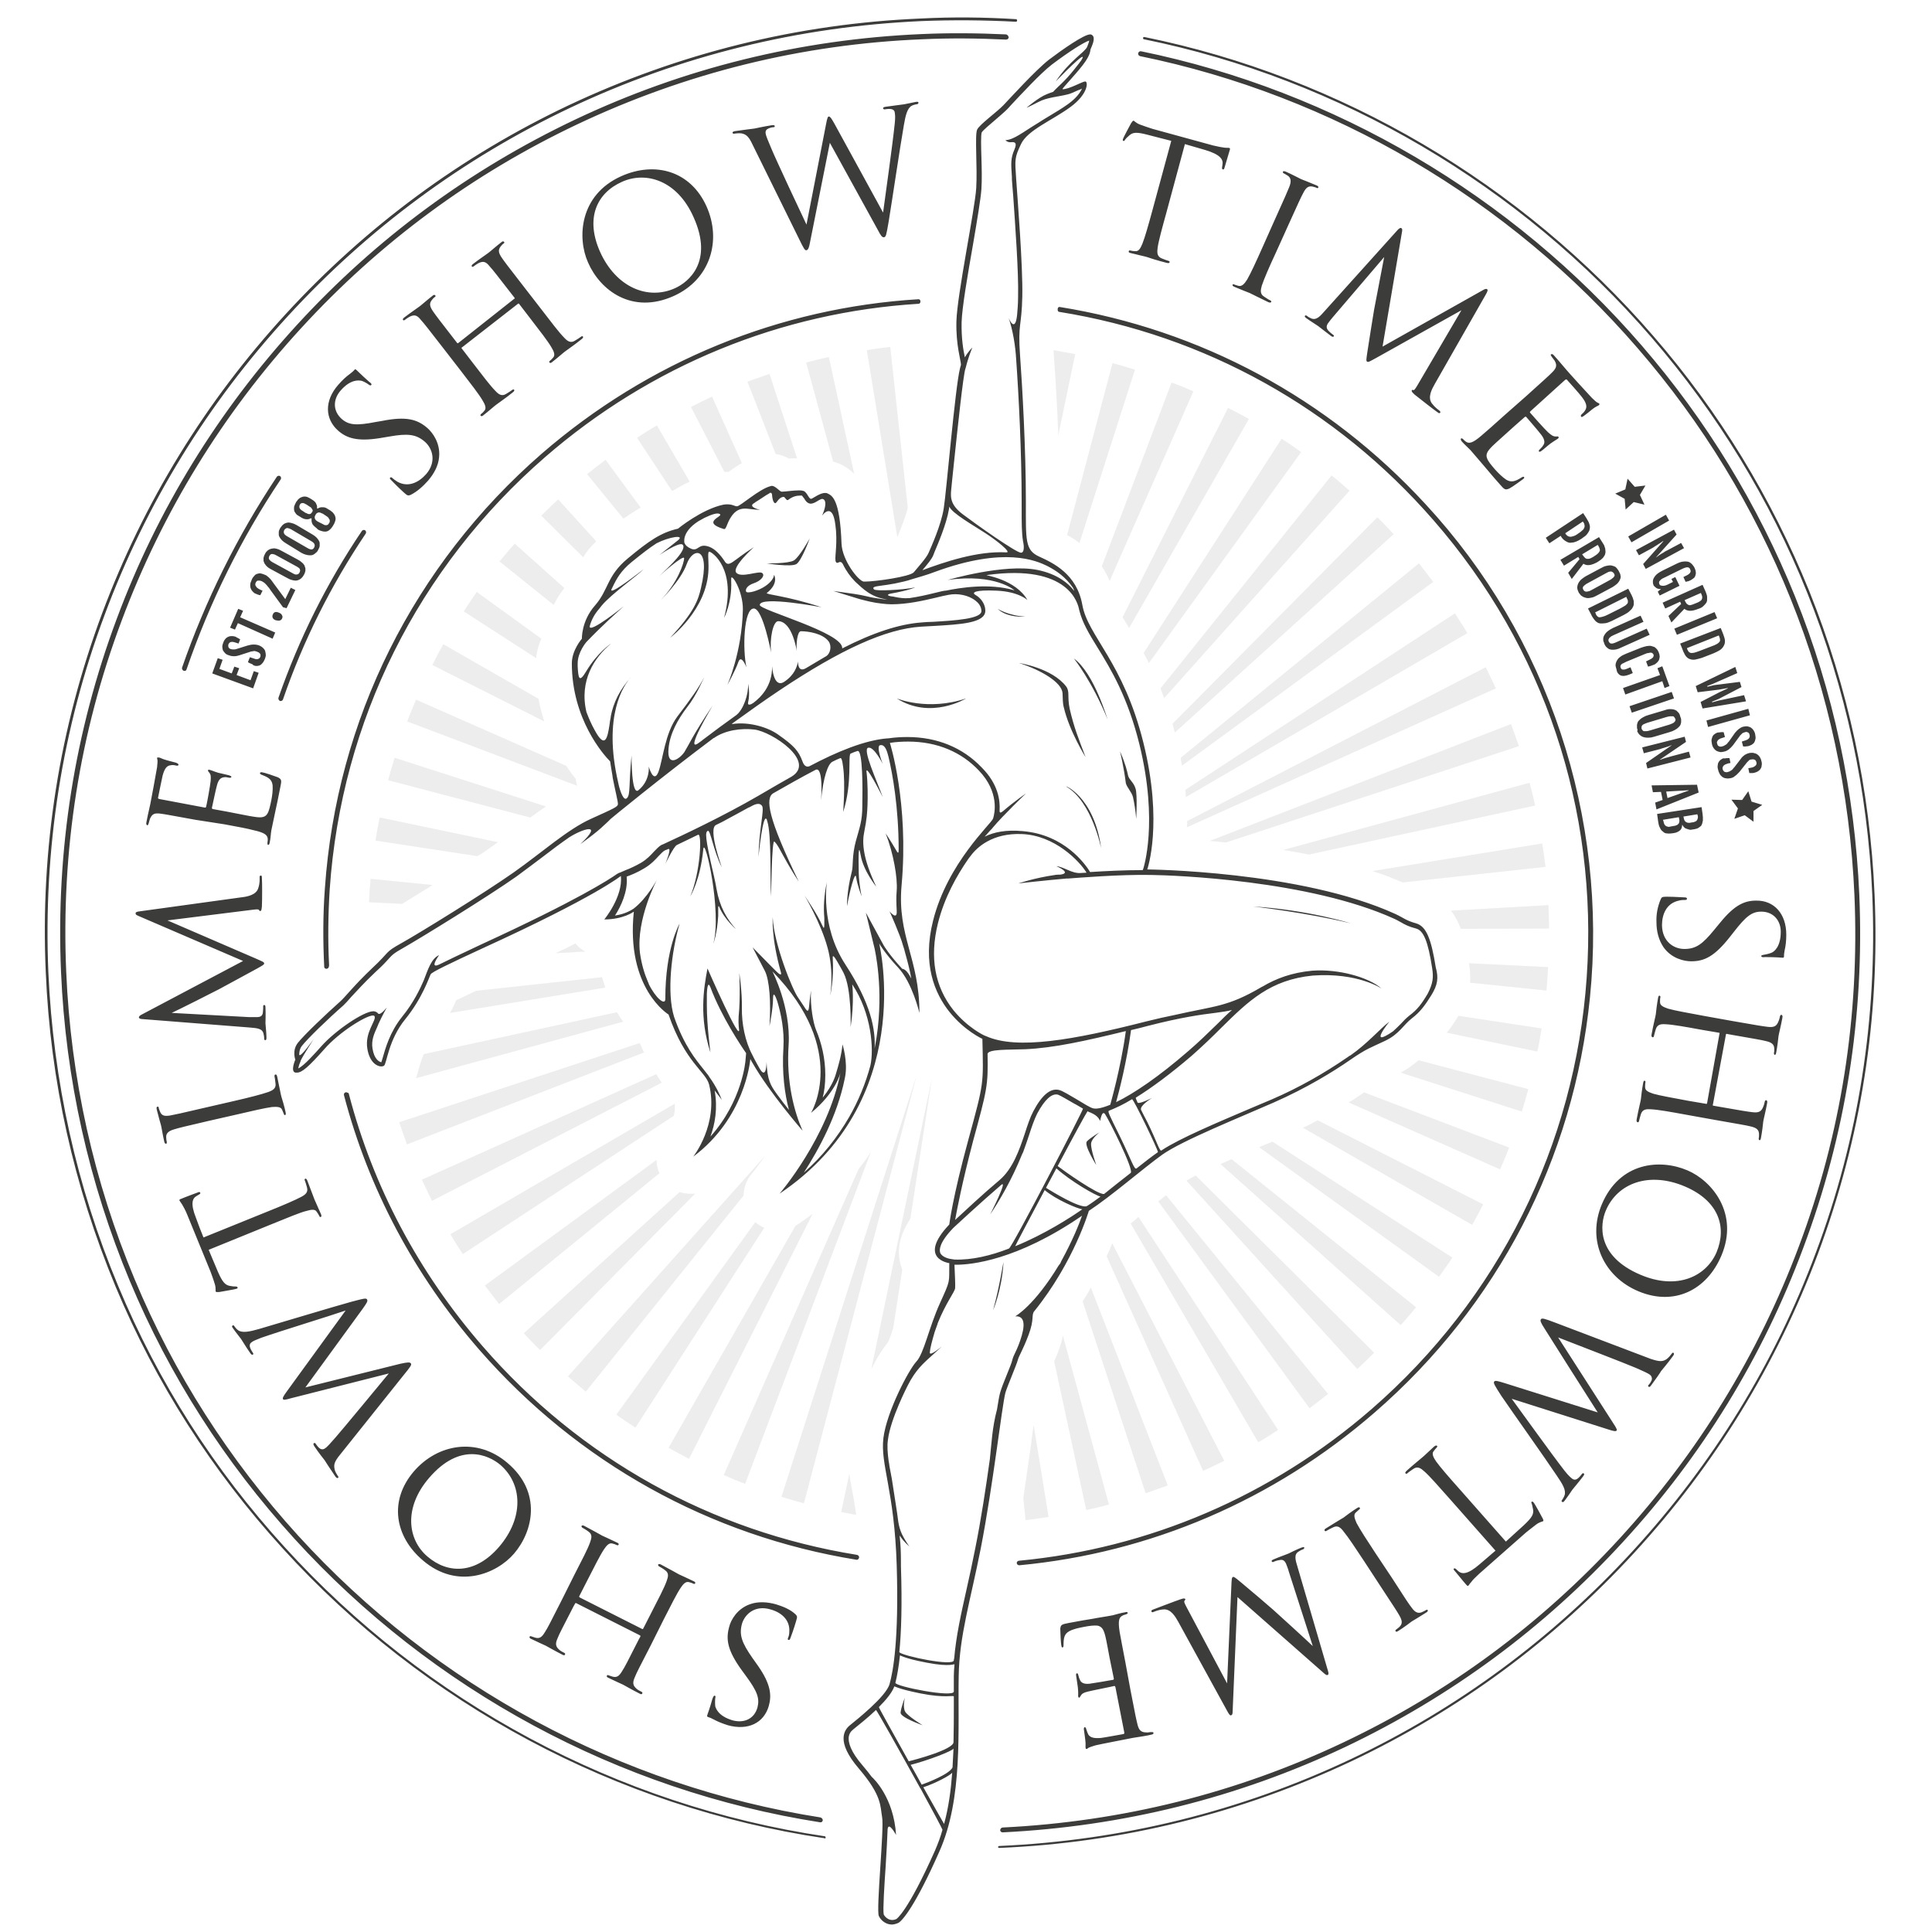 <svg xmlns="http://www.w3.org/2000/svg" xmlns:xlink="http://www.w3.org/1999/xlink" xml:space="preserve" id="Lager_1" x="0" y="0" version="1.1" viewBox="0 0 595.3 595.3">
  <style>
    .st1{opacity:.34}.st1,.st2{fill:#3c3c3b}
  </style>
  <defs>
    <path id="SVGID_1_" d="M489.9 307.4c-5 49.7-28.4 94.9-66.3 127.8-31.2 27.1-69.2 43.3-109.5 47.1-.4 0-.7-.2-.8-.6-.1-.4.3-.8.7-.8 40-3.8 77.7-19.9 108.6-46.7 39.1-34 62.7-81.3 66.3-133 3.6-51.7-13.1-101.8-47.2-140.9-30.1-34.6-70.5-57-115.3-64.2-.3 0-.5-.3-.5-.6v-.3c0-.4.3-.7.7-.6 43.3 7 82.6 28.1 112.6 60.7 37.9 40.9 56.3 96.5 50.7 152.1zM283.6 93.1v-.3c0-.4-.3-.6-.6-.6-42.7 2.6-83.2 19.1-116.1 47.6-39.4 34.3-63.2 81.9-66.8 134-.6 8.1-.6 16.1-.2 24.1 0 .6.8.8 1.2.4.2-.2.3-.6.3-.9-.4-7.8-.3-15.6.2-23.5 3.6-51.7 27.2-99 66.3-133 32.6-28.3 72.8-44.7 115.2-47.3.2 0 .4-.2.5-.5zM264.7 480c.1-.4-.2-.8-.6-.9-44.8-7.2-85.3-29.6-115.4-64.3-19.8-22.8-33.8-49.3-41.2-77.7 0-.2-.1-.3-.3-.4h-.1c-.6-.4-1.3.1-1.1.8 7.5 28.6 21.6 55.3 41.6 78.3 30.4 34.9 71.2 57.5 116.3 64.8.3.1.7-.2.8-.6 0 .1 0 0 0 0zM131.9 148.1c1.8-2.1 3.2-4.6 3.4-7.3.4-4.3-2-7.5-3.6-8.9-3.1-2.7-6.5-3.7-14-2.2l-1.8.3c-6.1 1.2-8.4 1-10.6-.9-2.8-2.5-2.7-6-.4-8.7 3.1-3.6 5.6-3.2 6.3-3.1s1.9.8 2.4 1.2c.3.2.6.4.8.1.2-.2 0-.5-.7-1-2.6-2.3-3.8-3.6-4-3.7-.2-.2-.3-.2-.6.2-.3.3-.6.6-1.4 1.2-1.1.8-2.2 1.8-3.5 3.3-4.3 4.9-4.1 10.5 0 14.1 2.6 2.3 5.9 3.4 12.8 2.3l3-.5c5.7-1 8.2-.7 10.9 1.6 2.5 2.2 3.6 6.3.4 10-2.3 2.6-5.6 4.2-8.9 2.3-.6-.4-1.2-.8-1.5-1.1-.3-.3-.5-.3-.7-.1-.2.2 0 .4.4.8.6.6 2 2.1 3.9 3.8 1 .9 1.2 1 2 .7 2-1 3.8-2.6 5.4-4.4zm9.3-42.4c-.1.1-.3.1-.4-.1l-.7-.9c-4.9-6.3-5.8-7.5-6.7-8.8-1-1.5-1.2-2.4-.3-3.5.4-.5.6-.7.9-.9.2-.1.3-.3.1-.5-.2-.2-.5-.2-.9.2-1.2.9-3.7 3.1-3.9 3.2-.2.2-2.9 2-4.7 3.4-.4.3-.6.6-.4.8.1.2.4.1.5 0 .4-.3 1.1-.8 1.5-1 1.6-.8 2.4-.4 3.5 1 1.1 1.2 2 2.4 6.9 8.7l5.5 7.1c3 3.9 5.5 7.1 6.6 9 .8 1.3 1.2 2.4.6 3.1-.3.4-.7.8-1.1 1.1-.2.2-.2.4-.1.5.2.2.5.2.9-.2 1.2-.9 3.7-3.1 3.9-3.2.2-.2 2.9-2 5.1-3.8.4-.3.6-.6.4-.8-.1-.1-.3-.2-.5 0-.4.3-1.3.9-2 1.3-1.3.8-2.3.1-3.3-1-1.5-1.5-4-4.8-7-8.7l-3.3-4.3c-.2-.2-.1-.3.1-.4l17.2-13.4c.1-.1.3-.1.4.1l3.3 4.3c3 3.9 5.5 7.1 6.6 9 .8 1.3 1.2 2.4.6 3.1-.3.4-.7.8-1.1 1.1-.2.2-.2.4-.1.5.2.2.5.2.9-.2 1.2-.9 3.7-3.1 3.9-3.2.2-.2 2.9-2 5.1-3.8.4-.3.6-.6.4-.8-.1-.1-.3-.2-.5 0-.4.3-1.3.9-2 1.3-1.3.8-2.3.1-3.3-1-1.5-1.5-4-4.8-7-8.7l-5.5-7.1c-4.9-6.3-5.8-7.5-6.7-8.8-1-1.5-1.2-2.4-.3-3.5.4-.5.6-.7.9-.9.2-.1.3-.3.1-.5-.2-.2-.5-.2-.9.2-1.2.9-3.7 3.1-3.9 3.2-.2.2-2.9 2-4.7 3.4-.4.3-.6.6-.4.8.1.2.4.1.5 0 .4-.3 1.1-.8 1.5-1 1.6-.8 2.4-.4 3.5 1 1.1 1.2 2 2.4 6.9 8.7l.7.9c.2.2.1.3-.1.4l-17.2 13.6zm66.4-14.5c11.3-5.1 14.8-17.1 10.1-27.6-4.9-10.9-15.8-14-26.3-9.3-12.9 5.8-13.6 19-10.2 26.6 3.7 8.5 13.5 16.1 26.4 10.3zm.4-2.4c-8.4 3.8-18.2-.3-23.1-11.2-4.6-10.3-1.1-18.1 6.8-21.6 7.4-3.3 17-.4 22 10.9 6.2 13.7-1.5 20-5.7 21.9zm38.1-15.4c1.6 3.3 1.9 3.8 2.4 3.7.5-.1.8-.7 1.2-3 1-5 4.9-24.7 6-30.1l14.7 26.7c1 1.9 1.4 2.5 2 2.4.6-.1.7-.7 1.4-4.7 1-6 3.5-23 4.7-29.8.5-2.9 1-5.2 2.4-6 .5-.3 1.5-.5 1.7-.5.3-.1.4-.2.4-.5 0-.2-.3-.3-.8-.2-1.6.3-3.7.8-4.1.8-.5.1-2.6.3-5.2.7-.6.1-.8.2-.8.5 0 .2.3.3.5.3 2.3-.4 3 .1 3.1 1 .1.7.2 1.4 0 3.3-.7 6.8-2.9 22.3-3.6 27.5l-15-27.4c-.9-1.6-1.3-2.2-1.7-2.2-.3 0-.5.3-.9 2.5l-6 30.8c-1.3-2.7-9.6-20.4-10.9-23.6-.9-2.1-1.6-3.8-1.7-4.5-.1-.7.2-1.1.5-1.3.6-.4 1.5-.6 1.9-.6.3 0 .5-.1.4-.4 0-.2-.3-.3-1-.2-2.5.4-4.7.9-5.2 1-.6.1-3.4.4-6 .8-.5.1-.8.2-.8.5.1.3.3.3.5.3.4-.1 1.6-.2 2.3-.1 1.4.3 2.2.9 3.4 3.5l14.2 28.8zm119-29c2.1.6 4.2 1.2 6.2 1.8 4.7 1.4 5.6 2.9 5.4 4.4-.1.2 0 .4-.1.6-.1.7-.1.9.2 1 .2.1.4-.1.5-.5.1-.5 1.2-3.9 1.6-5.4.1-.3.2-.6-.1-.7-.2-.1-.7 0-1.5-.1s-2-.3-3.6-.7l-18.6-5.1c-.6-.2-2.5-.8-3.8-1.3-1.3-.5-1.7-1.1-2-1.2-.2-.1-.6.5-.8.8-.2.4-2.4 4.4-2.5 4.9-.1.3 0 .5.1.5.2.1.4 0 .6-.4.2-.3.5-.6 1.3-1.3 1.1-1 2.4-1 5.5-.2 2.4.6 4.9 1.3 7.4 1.9l-5.7 21c-1.3 4.8-2.4 8.7-3.2 10.7-.6 1.4-1.1 2.4-2.2 2.3-.5 0-1.1-.1-1.5-.2-.3-.1-.4 0-.5.2-.1.3.1.5.7.6 1.5.4 4.7 1.1 4.9 1.2.2.1 3.3 1.1 6.1 1.8.5.1.8.1.9-.2 0-.1 0-.3-.3-.4-.4-.1-1.5-.5-2.2-.8-1.4-.6-1.4-1.8-1.2-3.3.3-2.1 1.4-6.1 2.7-10.8l5.7-21.1zm24 31.6c-2 4.5-3.7 8.2-4.8 10.1-.8 1.3-1.6 2.2-2.6 2-.5-.1-1-.3-1.3-.4-.4-.2-.6-.1-.6 0-.1.3.1.5.6.7 1.4.6 4.4 1.8 4.7 1.9.2.1 3.2 1.6 5.7 2.8.5.2.8.2.9-.1.1-.1 0-.3-.4-.5-.3-.1-1.2-.7-1.8-1.1-1.3-.8-1.1-2-.7-3.4.7-2.1 2.3-5.8 4.4-10.3l3.7-8.2c3.3-7.3 3.9-8.6 4.7-10.1.8-1.6 1.6-2.2 2.9-1.9.6.2.9.2 1.2.4.2.1.4.1.5-.1.1-.3-.1-.5-.6-.7-1.4-.6-4.4-1.8-4.7-1.9-.2-.1-3.1-1.6-4.7-2.3-.5-.2-.8-.2-.9 0-.1.2.1.4.2.5.3.1.9.5 1.4.8.9.7 1 1.7.4 3.3-.6 1.5-1.2 2.9-4.5 10.2l-3.7 8.3zm68.8 14.6c.5-.9.6-1.3.3-1.5-.3-.2-.7 0-1.1.2L426 106.8l6-35.4c.1-.6.1-.9-.2-1.1-.3-.2-.7.1-1.1.5l-22.5 25c-1.4 1.6-2.6 3-4.2 2.3-.7-.3-1-.5-1.3-.8-.2-.1-.5-.2-.6 0-.2.3.1.5.5.8 1.1.8 3.2 2.1 3.6 2.4.3.2 2.4 1.9 3.9 3 .4.3.7.4.9.1.1-.1 0-.3-.3-.5s-.8-.6-1.4-1.2c-.5-.6-.8-1.3-.1-2.3.5-.7 1-1.3 1.5-1.9l15.8-18.5c-.3 1.5-2.9 15.2-3.1 16.2-.1.6-1.7 10.4-2.1 13.2-.3 2.1-.4 2.6-.1 2.8.4.3.8 0 3-1.2l26.1-14.6-13.6 23.2c-.5.8-.9 1.5-1.2 1.4-.3-.1-.4-.1-.5.1-.1.2 0 .5.9 1.3 1.5 1.2 6.1 4.8 7 5.4.5.4.7.4.9.1.1-.2-.1-.4-.3-.6-.4-.3-1.4-1-2.3-2.2-1.4-1.9 0-4.4.9-6l15.8-27.7zm5.5 37.5c-3.4 3.1-5.4 4.8-6.9 6.1-2.9 2.5-3.9 2.5-4.8 1.9-.3-.2-.5-.4-.9-.8-.2-.2-.5-.3-.6-.2-.2.2-.1.5.2.9.9 1 1.8 1.8 2.7 2.7 1.3 1.5 2.8 3.3 4.2 4.9 1.3 1.5 2.4 2.9 4.9 5.7 1.3 1.5 1.6 1.8 2.9 1.2 1-.5 3.8-2.6 4.1-2.8.3-.2.6-.5.4-.7-.2-.2-.4-.1-.9.2-1.9 1.2-3.1 1.5-4.6.6-1.2-.8-2.4-2-3.4-3.1-1.3-1.5-2.2-2.6-2.5-3.5-.5-1.3.2-2.3 1.7-3.8.8-.8 5.2-4.7 6.5-5.9l3.4-3c.2-.1.3-.2.5 0 .6.7 3.9 4.5 4.7 5.6 1.1 1.5 1 2.5.5 3.1-.2.4-.6.8-.9 1.1-.3.3-.6.6-.4.8.1.2.4.1.8-.2.6-.4 1.4-1.2 2.7-2.2 1.4-1 2.2-1.4 2.4-1.6.2-.2.2-.4.1-.5-.1-.2-.4-.1-.8-.1-.8 0-1.4-.4-2.4-1.3-.9-.8-5.1-5.5-5.5-6-.2-.2-.1-.3.2-.6l10.5-9.5c.3-.2.5-.3.6-.1.4.4 4.1 4.6 4.6 5.3 1.4 1.8 1.7 3 1.1 4-.2.4-.6.9-1.1 1.3-.3.3-.4.5-.2.8.1.2.5 0 .9-.3 1.1-.8 1.8-1.4 2.4-1.9 1.1-.9 1.8-1.1 2.1-1.3.2-.2.3-.3.2-.5-.1-.1-.2-.2-.5-.3-.3-.1-1-.7-1.8-1.5s-7.7-8.4-7.9-8.7c-2.1-2.5-3-3.5-3.8-4.4-.4-.4-.6-.5-.9-.3-.2.1 0 .4.2.7.3.4.7.9.9 1.2.9 1.5.5 2.4-.7 3.6-1.2 1.2-2.2 2.1-8.2 7.5l-6.7 5.9zm38.3 37.2 1 1.8 11.6-6.7-1-1.8-11.6 6.7zm2.4 4.2.9 1.6 3.5-1.9c.6-.3 1.1-.6 1.5-.9.4-.2.8-.5 1.1-.7.3-.2.6-.4.8-.5.2-.2.4-.3.6-.4v.1l-6.2 7 .8 1.5 11.8-6.4-.9-1.6-4.3 2.3c-.5.2-.9.5-1.2.7-.4.2-.7.4-1 .6-.3.2-.5.3-.7.5-.2.1-.4.3-.6.4l6.4-7.1-.8-1.5-11.7 6.3zm6.3 11.7c.3.2.8.3 1.4.3l-1 .8.6 1.2 6.1-3-1.3-2.7-1.2.6.5.9-1.6.8c-.3.1-.6.3-.8.3-.3.1-.5.1-.8.1-.2 0-.4-.1-.6-.1-.2-.1-.3-.2-.4-.4-.1-.2-.1-.4-.1-.5 0-.2 0-.3.2-.5.1-.2.3-.3.5-.5s.5-.3.9-.5l5.5-2.7c.4-.2.7-.3 1-.4.3-.1.5-.1.7-.1.2 0 .4.1.5.2.1.1.3.3.3.5.4.7-.1 1.4-1.5 2l-.6.3.7 1.5c.3-.1.5-.2.8-.2.2-.1.5-.2.7-.3.3-.2.7-.4.9-.6.3-.2.5-.5.6-.9.1-.3.2-.7.1-1.1 0-.4-.2-.8-.4-1.3-.1-.2-.2-.4-.4-.6-.1-.2-.3-.4-.5-.6-.2-.2-.4-.3-.7-.5-.3-.1-.6-.2-1-.2s-.8 0-1.3.1-1 .3-1.6.6l-4.3 2.1c-.6.3-1.1.6-1.5.9-.4.3-.7.6-.9.9-.2.3-.4.6-.5.9-.1.3-.1.5-.1.8 0 .2 0 .5.1.7.1.2.1.4.2.5.2.2.5.5.8.7zm1.9 4.5.8 1.8 4.6-2.1.3.7-3.9 3.7.9 2 4-4.2c.5.4 1.1.6 1.8.6s1.5-.2 2.5-.6l.3-.1c.6-.2 1-.5 1.3-.8.3-.3.6-.6.8-.9.2-.3.3-.6.3-1v-.9c0-.3-.1-.6-.2-.9-.1-.3-.2-.5-.3-.8l-.9-2-12.3 5.5zm6.8-.8 5-2.2.1.3c.2.3.2.6.3.9 0 .3 0 .5-.1.7-.1.2-.2.4-.4.5-.2.2-.5.3-.8.5l-1 .4c-.4.2-.8.3-1.1.4-.3.1-.6.1-.8 0-.2-.1-.4-.2-.6-.4-.2-.2-.3-.5-.5-.8l-.1-.3zm-3.2 8.8.8 1.9 12.4-5.1-.8-1.9-12.4 5.1zm1.8 4.6.8 2c.1.3.2.6.4.9.1.3.3.6.5.9s.5.5.7.7c.3.2.6.3 1 .4.4.1.9.1 1.4 0 .5-.1 1.2-.3 1.9-.5l3.6-1.4c.7-.3 1.3-.6 1.8-.9.5-.3.8-.6 1.1-1 .2-.3.4-.7.5-1 .1-.3.1-.7.1-1 0-.3-.1-.7-.2-1l-.3-.9-.8-2-12.5 4.8zm2.1 1.4 9.8-3.9.2.5c.1.3.2.6.2.9 0 .3-.1.5-.3.7-.2.2-.4.4-.8.6-.4.2-.8.4-1.4.6l-3.9 1.5c-.6.2-1.1.4-1.5.5-.4.1-.7.1-1 .1-.3 0-.5-.2-.7-.3-.2-.2-.3-.5-.5-.8l-.1-.4zm2.7 11.7.6 1.9 6.5-.8 2.8-.5v.1l-2.6 1.2-5.8 3 .6 2 13.4-2.2-.6-1.9-8 1.7-1.8.5-.1-.2 2-.8 7.1-3.7-.5-1.6-7.9 1-2.1.5-.1-.2 1.8-.7 7.5-3.3-.6-1.9-12.2 5.9zm3.3 10.6.5 2 12.9-3.6-.5-2-12.9 3.6zm2.8 4c-.3.2-.6.4-.8.7-.2.3-.3.7-.4 1.1-.1.4 0 .9.1 1.5.1.5.3.9.5 1.2.2.3.5.6.8.8.3.2.7.3 1.1.4.4.1.8 0 1.3-.1.6-.1 1.1-.4 1.5-.7.4-.3.9-.8 1.3-1.3l2.2-3 .3-.3.3-.3c.1-.1.2-.2.4-.2.1-.1.3-.1.5-.2.3-.1.6-.1.9.1.3.1.4.4.5.8.1.4 0 .8-.3 1.1-.3.3-.8.5-1.5.7l-.6.2.4 1.5h.8c.2 0 .5-.1.8-.1.3-.1.6-.2 1-.4.3-.2.6-.4.8-.7.2-.3.3-.7.4-1.1.1-.4 0-.9-.1-1.5-.1-.5-.3-.9-.5-1.2-.2-.3-.5-.6-.8-.8-.3-.2-.7-.3-1.1-.4-.4 0-.8 0-1.2.1-.5.1-1 .4-1.4.7-.4.3-.8.7-1.2 1.2l-1.9 2.7c-.2.2-.4.4-.5.6-.2.2-.3.3-.5.4-.2.1-.3.2-.5.3-.2.1-.3.1-.6.2-.4.1-.7.1-1-.1-.3-.1-.4-.4-.5-.8-.1-.2-.1-.5 0-.6.1-.2.2-.4.3-.5.2-.1.4-.3.6-.4l.9-.3.6-.2-.4-1.5h-.8c-.2 0-.5.1-.8.1-.3 0-.6.1-.9.3zm1.9 7.9c-.3.2-.6.4-.8.7-.2.3-.4.6-.4 1.1-.1.4-.1.9.1 1.5.1.5.3.9.5 1.3s.5.6.8.9c.3.2.7.4 1.1.4.4.1.8.1 1.3 0 .6-.1 1.1-.3 1.5-.7.5-.3.9-.8 1.4-1.3l2.3-2.9.3-.3.3-.3c.1-.1.2-.2.4-.2.1-.1.3-.1.5-.1.3-.1.6 0 .9.1.2.1.4.4.5.8.1.5 0 .8-.4 1.1-.3.3-.8.5-1.5.6l-.6.1.3 1.5h.8c.2 0 .5 0 .8-.1.3-.1.7-.2 1-.4.3-.2.6-.4.8-.7.2-.3.4-.6.4-1.1.1-.4.1-.9-.1-1.5-.1-.5-.3-.9-.5-1.2-.2-.3-.5-.6-.8-.8-.3-.2-.7-.3-1.1-.4-.4-.1-.8 0-1.2 0-.5.1-1 .3-1.5.6-.4.3-.9.7-1.2 1.2l-2 2.6c-.2.2-.4.4-.5.6-.2.2-.3.3-.5.4-.2.1-.3.2-.5.3-.2.1-.4.1-.6.2-.4.1-.7 0-1-.1-.2-.2-.4-.4-.5-.8-.1-.2 0-.5 0-.6.1-.2.2-.4.3-.5s.4-.3.6-.4l.9-.3.6-.1-.3-1.5h-.8c-.2 0-.5.1-.8.1-.2-.1-.5 0-.8.2zm-54.2-68.2 1.1 1.7 3.5-2.3.1.2c.1.2.3.5.5.7.2.2.4.4.7.6.3.2.5.3.9.5.3.1.7.2 1.1.1.4 0 .9-.1 1.4-.3.5-.2 1.1-.5 1.7-.9l.4-.3c.6-.4 1-.7 1.3-1.1.3-.4.5-.7.7-1.1.1-.4.2-.7.2-1.1 0-.3-.1-.7-.2-1-.1-.3-.2-.6-.4-.9-.2-.3-.3-.5-.4-.7l-1.1-1.7-11.5 7.6zm6-1.4 5.4-3.6.1.1c.2.3.4.6.4.9.1.3.1.5 0 .8-.1.2-.2.5-.4.7-.2.2-.5.4-.8.7l-1 .7c-.4.3-.8.5-1.2.6-.3.1-.7.2-.9.2-.3 0-.5-.1-.8-.2-.4-.3-.6-.5-.8-.9zm-1.5 8.2 1.1 1.8 4.4-2.7.4.7-3.5 4.2 1.1 1.9 3.6-4.7c.6.4 1.2.5 1.9.4.7-.1 1.5-.4 2.4-.9l.3-.2c.5-.3 1-.7 1.3-1 .3-.3.5-.7.7-1 .1-.3.2-.7.2-1 0-.3-.1-.7-.1-1l-.3-.9c-.1-.3-.3-.5-.4-.7l-1.2-1.9-11.9 7zm6.7-1.7 4.8-2.9.2.3c.2.3.3.6.4.9.1.3.1.5 0 .7-.1.2-.2.4-.4.6-.2.2-.4.4-.7.6l-.9.6c-.4.2-.7.4-1 .5-.3.1-.6.1-.8.1-.2 0-.5-.1-.7-.3-.2-.2-.4-.4-.6-.7l-.3-.4zm-.6 12.4c.2.2.3.4.6.5.2.2.5.3.8.4.3.1.6.2 1 .2s.8-.1 1.3-.2 1-.4 1.6-.7l4.3-2.3c.6-.3 1.1-.7 1.5-1 .4-.3.7-.7.9-1 .2-.3.3-.6.4-.9s.1-.6 0-.9c0-.3-.1-.5-.2-.7l-.3-.6c-.1-.2-.2-.4-.4-.6-.1-.2-.3-.4-.5-.6-.2-.2-.5-.3-.8-.4-.3-.1-.6-.2-1-.2s-.8.1-1.3.2-1 .4-1.6.7l-4.3 2.3c-.6.3-1.1.7-1.5 1-.4.3-.7.7-.9 1-.2.3-.3.6-.4.9-.1.3-.1.6-.1.9 0 .3.1.5.2.8.1.2.2.5.3.7.1.1.3.3.4.5zm.8-1.9c0-.2 0-.3.1-.5s.3-.3.5-.5.5-.4.9-.6l5.5-3c.4-.2.7-.4 1-.5.3-.1.5-.1.7-.1.2 0 .4.1.5.2.1.1.3.2.4.4.1.2.2.4.2.5 0 .2 0 .3-.2.5-.1.2-.3.4-.5.5-.2.2-.5.4-.9.6l-5.5 3c-.4.2-.7.4-1 .4-.3.1-.5.1-.7.1-.2 0-.4-.1-.5-.2-.1-.1-.3-.2-.3-.4-.1 0-.1-.2-.2-.4zm1.6 6.2 1 1.9c.1.3.3.6.5.9s.4.6.6.8c.2.3.5.5.8.7.3.2.7.3 1.1.3.4 0 .9 0 1.5-.1s1.2-.4 1.9-.7l3.6-1.8c.7-.4 1.3-.7 1.7-1.1.4-.4.8-.7 1-1.1.2-.4.4-.7.4-1.1v-1c-.1-.3-.2-.7-.3-1-.1-.3-.3-.6-.4-.9l-1-1.9-12.4 6.1zm2.2 1.2 9.6-4.8.2.5c.2.3.3.6.3.9 0 .3 0 .5-.2.7-.2.2-.4.5-.8.7-.4.2-.8.5-1.4.8l-3.8 1.9c-.6.3-1.1.5-1.5.6-.4.1-.7.2-1 .2-.3 0-.5-.1-.7-.3-.2-.2-.4-.4-.5-.8l-.2-.4zm5.5 4.8c-.6.3-1.1.6-1.5.9-.4.3-.7.6-.9.9-.2.3-.4.6-.5.9-.1.3-.1.6-.1.8 0 .3 0 .5.1.7.1.2.2.4.2.6l.3.6c.1.2.3.4.5.6.2.2.4.3.7.5.3.1.6.2.9.2.4 0 .8 0 1.3-.1s1-.3 1.6-.6l8.7-3.9-.9-1.9-9.2 4.1c-.4.2-.7.3-1 .4-.3.1-.5.1-.7.1-.2 0-.4-.1-.5-.2-.1-.1-.2-.3-.3-.4-.1-.2-.1-.4-.1-.5 0-.2.1-.3.2-.5s.3-.3.5-.5.6-.3.9-.5l9.2-4.1-.9-1.9-8.5 3.8zm2.3 14.6c.7.3 1.5.2 2.6-.2l1.2-.5-.7-1.8-1.2.5c-.3.1-.5.2-.7.2h-.5c-.2 0-.3-.1-.4-.2-.1-.1-.2-.2-.2-.3-.1-.2-.1-.4-.1-.5 0-.2.1-.3.2-.5.1-.1.3-.3.6-.4l1-.5 5.8-2.4c.4-.2.8-.3 1.1-.3.3-.1.5-.1.7-.1.2 0 .4.1.5.2.1.1.2.2.3.4.1.3 0 .6-.2.9-.3.3-.8.6-1.5.9l-.6.3.6 1.6c.3-.1.6-.1.8-.2.2-.1.5-.2.8-.3.4-.1.7-.3 1-.6.3-.2.5-.5.7-.8.2-.3.2-.7.3-1.1 0-.4-.1-.9-.3-1.4l-.3-.6c-.1-.2-.3-.4-.5-.6-.2-.2-.4-.4-.7-.5-.3-.1-.6-.2-1-.3-.4 0-.8 0-1.3.1s-1.1.3-1.7.5l-4.5 1.8c-.6.3-1.2.5-1.6.8-.4.3-.8.6-1 .9-.2.3-.4.6-.5.9-.1.3-.2.6-.2.8 0 .3 0 .5.1.8.1.2.1.5.2.7.1.9.6 1.5 1.2 1.8zm.8 3.9.7 2 11.4-4.1.7 2.1 1.5-.6-2.2-6.1-1.5.6.8 2.1-11.4 4zm2 5.6.7 2 13-4.4-.7-2-13 4.4zm2.5 8c.1.2.3.4.4.6.2.2.4.4.7.6.3.2.6.3 1 .4.4.1.8.1 1.3.1s1.1-.1 1.7-.3l4.7-1.4c.7-.2 1.2-.4 1.7-.7.4-.2.8-.5 1.1-.8.3-.3.5-.5.6-.8.1-.3.2-.6.2-.8v-.8c0-.2-.1-.5-.2-.7-.1-.2-.1-.4-.2-.7-.1-.2-.2-.5-.4-.7l-.6-.6c-.3-.2-.6-.3-.9-.4-.4-.1-.8-.1-1.3-.1s-1.1.2-1.7.4l-4.7 1.4c-.7.2-1.2.4-1.7.7-.4.2-.8.5-1.1.8-.3.3-.5.5-.6.8-.1.3-.2.6-.2.8v.8c0 .3.1.5.2.7-.2.3-.1.5 0 .7zm1.2-1.6c0-.2.1-.3.2-.5.1-.1.3-.3.6-.4.3-.1.6-.3 1-.4l6-1.8c.4-.1.8-.2 1.1-.2h.7c.2 0 .4.1.5.3.1.1.2.3.3.5.1.2.1.4 0 .5 0 .2-.1.3-.3.5-.1.1-.3.3-.6.4-.3.1-.6.3-1 .4l-6 1.8c-.4.1-.8.2-1 .2h-.7c-.2 0-.3-.1-.5-.3-.1-.1-.2-.3-.3-.5v-.5zm.2 6.3.5 1.8 3.9-1c.7-.2 1.3-.3 1.7-.5.5-.1.9-.3 1.3-.4.4-.1.7-.2.9-.3.3-.1.5-.2.7-.3v.1l-7.8 5.4.4 1.7 13.3-3.4-.5-1.8-4.9 1.3c-.5.1-1 .3-1.4.4-.4.1-.8.2-1.1.3l-.9.3c-.2.1-.5.2-.7.2l8.1-5.5-.4-1.6-13.1 3.3zm2.9 11.7.4 2.1 2.5-.1.5 2.5-2.3.8.4 2.1 13-5.2-.5-2.4-14 .2zm4.5 1.9 6.9-.4v.1l-6.5 2.3-.4-2zm-2.8 6.9.3 2.2c.1.4.1.8.2 1.1.1.4.2.7.4 1 .1.3.3.6.5.8.2.2.5.4.7.6.3.2.6.3 1 .3.4.1.8 0 1.3 0l.7-.1c.8-.1 1.4-.4 1.9-.8s.7-1 .7-1.7h.1c.1.2.2.4.4.6.2.2.4.4.7.5.3.1.5.2.9.3.3.1.7.1 1 0l.7-.1c.5-.1.9-.2 1.2-.4.3-.2.6-.4.8-.6.2-.2.3-.5.4-.8.1-.3.1-.6.2-.9v-1c0-.3-.1-.7-.1-1l-.3-2.1-13.7 2.1zm1.8 1.8 4.9-.8.1.6c.1.3.1.6 0 .9 0 .2-.1.5-.3.6-.1.2-.3.3-.6.4-.2.1-.5.2-.8.2l-1.1.2c-.3.1-.6.1-.8 0-.2-.1-.5-.1-.6-.3-.2-.1-.3-.3-.4-.5-.1-.2-.2-.5-.2-.7l-.2-.6zm6.3-1 4.3-.7.1.4c.1.3.1.6 0 .9-.1.2-.1.5-.3.6-.1.2-.3.3-.6.4-.2.1-.5.2-.8.2l-.6.1c-.3.1-.6 0-.8 0-.2-.1-.4-.1-.6-.3-.2-.1-.3-.3-.4-.5-.1-.2-.2-.5-.2-.7l-.1-.4zM78 212.1l1.7-4.8-1.5-.5-1 2.8-4.3-1.6.8-2.1-1.5-.5-.8 2.1-3.8-1.4 1-2.8-1.5-.5-1.7 4.7 12.6 4.6zm.8-6.9c.4 0 .7 0 1-.1.3-.1.7-.3 1-.7.3-.3.6-.8.8-1.3.2-.5.3-.9.3-1.3s-.1-.8-.2-1.2c-.1-.4-.4-.7-.7-1-.3-.3-.7-.5-1.1-.7-.5-.2-1.1-.3-1.7-.3-.6 0-1.2.1-1.9.3l-3.5 1.1c-.2 0-.3.1-.4.1h-.8c-.2 0-.3-.1-.5-.1-.3-.1-.6-.3-.7-.6-.1-.3-.1-.6 0-.9.2-.4.5-.7.9-.7.4-.1 1 .1 1.6.3l.6.2.5-1.3c-.3-.2-.5-.3-.7-.4-.2-.1-.4-.2-.7-.4-.3-.1-.7-.2-1-.2-.3 0-.7 0-1 .1-.3.1-.7.3-1 .6-.3.3-.6.7-.8 1.3-.2.5-.3.9-.3 1.3s.1.8.2 1.1c.2.3.4.6.7.9.3.3.7.5 1.1.6.5.2 1 .3 1.6.3s1.1-.1 1.7-.3l3.1-1c.3-.1.5-.2.8-.2.2 0 .4-.1.6-.1.2 0 .4 0 .5.1.2 0 .4.1.6.2.4.1.6.4.8.6.1.3.1.6 0 .9-.1.2-.2.4-.4.5-.2.1-.3.2-.6.2-.2 0-.5 0-.7-.1l-.9-.3-.6-.2-.6 1.5c.2.2.5.3.7.4.2.1.5.2.7.3.3.4.6.4 1 .5zm5.2-8.4.8-1.9-10.8-4.7.9-2-1.5-.6-2.5 5.8 1.5.6.9-2 10.7 4.8zm2.2-5.6c.3-.1.6-.3.7-.6.2-.4.2-.7 0-1-.1-.3-.4-.6-.9-.8-.5-.2-.9-.3-1.2-.2-.3.1-.6.3-.7.7-.2.3-.2.7-.1 1 .1.3.4.6.9.8.6.1.9.2 1.3.1zm2.1-3.8 2.7-5.6-1.4-.7-1.7 3.5-3.4-4.6c-.3-.4-.6-.8-.8-1.1-.2-.3-.5-.6-.7-.8-.2-.2-.4-.4-.7-.6-.2-.2-.4-.3-.7-.4-.4-.2-.8-.3-1.2-.4-.4-.1-.8 0-1.1.1-.4.1-.7.3-1 .7-.3.3-.6.7-.8 1.3-.2.5-.4.9-.4 1.4 0 .4 0 .8.2 1.2.1.3.3.6.6.9.3.3.5.5.8.6.3.1.5.2.7.3.2.1.5.1.8.2l.7-1.4-.7-.3c-.6-.3-1.1-.6-1.3-1-.3-.4-.3-.7-.1-1.2.1-.2.2-.3.3-.4.1-.1.2-.2.4-.2h.5c.2 0 .4.1.7.2.2.1.3.2.5.3.2.1.4.3.6.5.2.2.5.5.7.8.3.3.6.7.9 1.2l3.8 5.2 1.1.3zm.2-9.3c.5.3 1 .5 1.4.6.4.1.8.2 1.2.2.3 0 .7-.1.9-.2.3-.1.5-.3.7-.4l.5-.5c.1-.2.3-.4.4-.6l.3-.6c.1-.2.1-.5.2-.7v-.8l-.3-.9c-.2-.3-.4-.6-.8-.9-.3-.3-.7-.6-1.3-.9l-5-2.7c-.5-.3-1-.5-1.4-.6-.4-.1-.8-.2-1.2-.1-.3 0-.6.1-.9.2-.3.1-.5.3-.7.4l-.5.5c-.1.2-.3.4-.3.5l-.3.6c-.1.2-.1.5-.2.7v.8c0 .3.2.6.3.9.2.3.4.6.7.9.3.3.7.6 1.3.9l5 2.7zm-4.6-4.9c-.5-.3-.8-.6-1-.9-.1-.3-.1-.6.1-1s.5-.6.8-.6.8.1 1.3.4l6.4 3.5c.5.3.8.5.9.8.1.3.1.6-.1 1s-.5.6-.8.6c-.3.1-.7 0-1.2-.3l-6.4-3.5zm8.9-2.9c.5.3 1 .5 1.4.6.4.1.8.2 1.2.2.3 0 .7 0 .9-.1.3-.1.5-.2.7-.4.2-.2.4-.3.6-.5.2-.2.3-.4.4-.6l.3-.6c.1-.2.2-.5.2-.7v-.8c0-.3-.1-.6-.3-.9-.2-.3-.4-.6-.7-.9-.3-.3-.7-.6-1.2-.9l-4.9-2.9c-.5-.3-1-.5-1.4-.6-.4-.1-.8-.2-1.1-.2-.3 0-.6.1-.9.2-.3.1-.5.2-.7.4-.2.2-.4.3-.5.5-.1.2-.3.4-.4.5l-.3.6c-.1.2-.2.5-.2.7v.8c0 .3.1.6.3.9.2.3.4.6.7.9.3.3.7.6 1.2.9l4.7 2.9zm-4.4-5.1c-.5-.3-.8-.6-.9-.9s-.1-.6.1-1c.2-.3.5-.5.8-.6.3 0 .7.1 1.3.4l6.3 3.7c.5.3.8.6.9.9.1.3.1.6-.1 1s-.5.6-.8.6c-.3 0-.7-.1-1.2-.4l-6.4-3.7zm9.5-2.1c.4.3.8.4 1.1.5.3.1.7.2 1 .2.3 0 .6 0 .8-.1.3-.1.5-.2.7-.4.2-.2.4-.3.6-.6.2-.2.3-.4.5-.7.1-.2.3-.5.4-.7.1-.3.2-.5.3-.8.1-.3.1-.5.1-.8 0-.3-.1-.5-.2-.8-.1-.3-.3-.5-.5-.8-.2-.3-.6-.5-.9-.8l-.7-.4c-.3-.2-.6-.4-.9-.5s-.6-.1-.9-.1c-.3 0-.5 0-.8.1-.2.1-.5.2-.7.3h-.1v-.6c0-.2-.1-.5-.2-.7-.1-.2-.2-.5-.4-.7-.2-.2-.4-.4-.7-.6l-.8-.5c-.4-.2-.7-.4-1-.5-.3-.1-.6-.1-.9-.1-.3 0-.5.1-.8.2-.2.1-.5.2-.7.4-.2.2-.4.3-.5.5-.1.2-.3.4-.4.5l-.3.6c-.1.2-.2.4-.3.7-.1.2-.1.5-.1.8 0 .3 0 .5.1.8.1.3.3.5.5.8.2.3.5.5.9.7l.8.5c.3.2.6.3.9.4.3.1.6.1.8.1.3 0 .5 0 .7-.1.2-.1.4-.2.6-.2h.1v.8c0 .3.1.5.2.8.1.3.3.5.5.7.2.2.5.5.8.7l.4.4zM96 158c-.1.1-.2.3-.3.3-.1.1-.3.1-.4.1-.2 0-.3 0-.5-.1s-.4-.2-.7-.3l-.9-.6c-.5-.3-.8-.6-.9-.9-.1-.3-.1-.6.1-1s.5-.5.9-.5c.3 0 .7.2 1.2.5l.9.6c.3.2.5.3.6.5.1.2.2.3.3.5s.1.3 0 .4c0 .1-.1.3-.2.4l-.1.1zm1.9 2.7c-.5-.3-.8-.6-.9-1-.1-.3 0-.7.2-1l.1-.2c.1-.2.2-.3.4-.4.1-.1.3-.2.5-.2s.4 0 .6.1c.2.1.4.2.7.3l1.2.8c.3.2.5.4.6.6.1.2.2.4.3.5v.5c0 .2-.1.3-.2.5-.1.1-.2.3-.3.4-.1.1-.3.2-.4.2h-.6c-.2-.1-.5-.2-.8-.4l-1.4-.7zm412.5 123.5c0 2.8.7 5.5 2.2 7.7 2.5 3.5 6.4 4.3 8.5 4.3 4.1 0 7.2-1.5 12-7.6l1.1-1.4c3.8-4.9 5.6-6.3 8.5-6.3 3.7 0 6 2.7 6 6.2 0 4.7-2.1 6.1-2.7 6.4-.6.3-1.9.6-2.6.7-.4.1-.7.1-.7.4 0 .3.4.4 1.2.3 3.5 0 5.2.2 5.4.2.3 0 .4-.1.4-.5s0-.8.2-1.8c.3-1.3.5-2.8.5-4.8 0-6.5-3.8-10.6-9.3-10.5-3.5 0-6.6 1.3-11 6.7l-1.9 2.3c-3.6 4.4-5.6 5.9-9.2 5.9-3.3 0-6.8-2.3-6.9-7.3 0-3.4 1.4-6.8 5.2-7.6.7-.2 1.4-.2 1.9-.2.4 0 .6-.1.6-.4 0-.3-.3-.4-.8-.4-.8 0-2.9-.2-5.4-.2-1.4 0-1.6.1-1.9.8-1 2.4-1.4 4.7-1.3 7.1zm21.4 34.6c0-.2.1-.3.4-.2l1.1.2c7.9 1.4 9.3 1.6 10.9 2 1.7.4 2.5 1 2.5 2.4 0 .6 0 .9-.1 1.3 0 .2 0 .4.2.5.3.1.4-.2.5-.7.3-1.5.7-4.7.7-5 0-.3.8-3.4 1.2-5.7.1-.6 0-.8-.3-.9-.2 0-.3.1-.4.3-.1.5-.3 1.3-.5 1.7-.6 1.6-1.5 1.9-3.3 1.7-1.6-.2-3-.4-10.9-1.8l-8.9-1.6c-4.8-.9-8.8-1.6-10.9-2.2-1.4-.5-2.5-.9-2.5-2 0-.5 0-1.1.1-1.5.1-.3-.1-.4-.2-.5-.3-.1-.4.2-.5.7-.3 1.5-.7 4.7-.7 5 0 .3-.8 3.4-1.3 6.2-.1.6 0 .8.3.9.2 0 .3 0 .4-.3.1-.5.4-1.5.6-2.2.5-1.5 1.6-1.6 3.1-1.5 2.2.1 6.1.8 11 1.7l5.3.9c.3 0 .3.2.2.4l-3.8 21.3c0 .2-.2.3-.4.2l-5.3-.9c-4.8-.9-8.8-1.6-10.9-2.2-1.4-.5-2.5-.9-2.5-2 0-.5 0-1.1.1-1.5.1-.3-.1-.4-.2-.5-.3-.1-.4.2-.5.7-.3 1.5-.7 4.7-.7 5 0 .3-.8 3.4-1.3 6.2-.1.6 0 .8.3.9.2 0 .3 0 .4-.3.1-.5.4-1.5.6-2.2.5-1.5 1.6-1.6 3.1-1.5 2.2.1 6.1.8 11 1.7l8.9 1.6c7.9 1.4 9.3 1.6 10.9 2 1.7.4 2.5 1 2.5 2.4 0 .6 0 .9-.1 1.3 0 .2 0 .4.2.5.3.1.4-.2.5-.7.3-1.5.7-4.7.7-5s.8-3.4 1.2-5.7c.1-.6 0-.8-.3-.9-.2 0-.3.1-.4.3-.1.5-.3 1.3-.5 1.7-.6 1.6-1.5 1.9-3.3 1.7-1.6-.2-3-.4-10.9-1.8l-1.1-.2c-.3 0-.3-.2-.2-.4l4-21.5zM493.6 371c-4.8 11.3.7 22.5 11.3 26.9 11 4.6 21-.4 25.5-11 5.5-13-2.9-23.1-10.5-26.3-8.5-3.6-20.8-2.5-26.3 10.4zm1.2 2c3.6-8.5 13.4-12.1 24.4-7.4 10.3 4.4 13 12.4 9.7 20.3-3.2 7.4-12.1 11.7-23.4 6.9-13.7-5.8-12.5-15.6-10.7-19.8zm-15.7 34.5c-3.4-1.3-4-1.4-4.3-1-.3.4-.1 1 1.2 3 2.7 4.3 13.4 21.2 16.3 25.7l-28.9-9.1c-2-.6-2.7-.8-3-.4-.3.4 0 1 2.2 4.4 3.4 5 13.3 18.9 17.1 24.6 1.7 2.5 2.9 4.4 2.4 6-.2.6-.7 1.4-.8 1.5-.2.2-.2.5.1.6.2.1.4 0 .7-.4 1-1.3 2.2-3.1 2.4-3.4.3-.4 1.7-2 3.3-4.1.4-.5.4-.8.2-.9-.2-.1-.4-.1-.6.2-1.4 1.9-2.2 2-3 1.4-.5-.4-1.1-.9-2.3-2.4-4.2-5.4-13.2-18-16.3-22.2l29.6 9.4c1.8.6 2.5.7 2.7.4.2-.2.1-.6-1.1-2.4l-16.9-26.3c2.8 1.1 21 8.1 24 9.4 2.1.9 3.8 1.7 4.3 2.1.5.4.6.9.6 1.3-.1.7-.7 1.5-1 1.8-.2.2-.3.4 0 .6.2.1.4.1.8-.5 1.5-2 2.8-3.9 3-4.3.3-.4 2.2-2.6 3.7-4.7.3-.4.4-.7.2-.9-.2-.2-.4-.1-.6.2-.2.3-1 1.3-1.6 1.7-1.2.8-2.2.8-4.9-.1l-29.5-11.2zm-18.3 70.3c-1.6 1.4-3.3 2.8-4.9 4.2-3.7 3.2-5.4 3.1-6.6 2.1-.1-.2-.3-.2-.4-.4-.5-.5-.7-.5-.9-.4-.2.1-.1.4.2.7.4.4 2.6 3.2 3.6 4.3.2.2.4.5.6.3.2-.1.4-.6.9-1.1.5-.7 1.3-1.5 2.5-2.6l14.4-12.7c.5-.4 2-1.6 3.2-2.5 1.1-.8 1.8-.8 2.1-1 .2-.1-.1-.8-.3-1.1-.2-.4-2.3-4.3-2.7-4.7-.2-.2-.4-.3-.5-.2-.2.1-.2.3 0 .7.1.4.2.7.4 1.8.2 1.5-.5 2.5-2.8 4.7-1.8 1.7-3.8 3.4-5.6 5.1l-14.3-16.2c-3.3-3.7-5.9-6.7-7.2-8.5-.8-1.2-1.4-2.3-.8-3.1.3-.4.7-.9 1-1.2.2-.2.2-.4.1-.5-.2-.2-.5-.1-.9.2-1.1 1-3.5 3.3-3.7 3.4-.2.2-2.7 2.2-4.8 4.1-.4.4-.5.7-.3.8.1.1.3.2.5 0 .3-.3 1.3-1 1.9-1.4 1.3-.9 2.3-.2 3.4.8 1.6 1.4 4.3 4.5 7.5 8.1l14.4 16.3zm-36.9.9c-2.7-4.1-4.9-7.5-5.9-9.4-.6-1.4-1-2.5-.3-3.2.3-.3.8-.7 1-.9.4-.3.4-.4.3-.6-.2-.3-.4-.2-.9.1-1.3.8-3.9 2.7-4.1 2.9-.2.1-3 1.8-5.4 3.3-.5.3-.6.5-.4.8.1.1.3.2.7-.1.3-.2 1.2-.7 1.9-1 1.4-.7 2.3.1 3.2 1.3 1.4 1.7 3.6 5 6.3 9.1l4.9 7.5c4.4 6.7 5.2 7.9 6 9.3.9 1.6 1 2.5 0 3.5-.5.4-.7.6-1 .8-.2.1-.3.3-.2.5.2.3.4.2.9-.1 1.3-.8 3.9-2.7 4.1-2.9.2-.1 3-1.8 4.4-2.7.5-.3.6-.5.5-.8-.1-.2-.3-.1-.5 0-.3.2-.9.5-1.4.7-1.1.4-2 0-3-1.4-1-1.3-1.8-2.5-6.1-9.2l-5-7.5zm-45.6 48.8c.5.9.8 1.2 1.1 1 .3-.1.4-.5.4-1l1.5-35.4 26.8 23.6c.5.4.7.5 1 .4.3-.1.3-.6.1-1.2l-9.4-32.1c-.6-2-1.2-3.8.3-4.7.6-.4 1-.6 1.4-.7.2-.1.4-.3.4-.5-.1-.3-.5-.2-1 0-1.3.5-3.5 1.6-3.9 1.8-.4.2-2.8 1-4.6 1.8-.5.2-.7.4-.5.7.1.1.3.2.6 0 .3-.1.9-.4 1.8-.5.8-.2 1.5 0 2 1.2.3.8.6 1.5.8 2.3l7.4 23c-1.1-1.1-11.3-10.4-12.1-11.1-.4-.4-7.9-6.8-10.1-8.6-1.6-1.3-2-1.7-2.4-1.6-.4.2-.4.7-.5 3.1l-1.3 29.7-12.6-23.7c-.4-.8-.8-1.5-.5-1.8.2-.2.3-.3.2-.5-.1-.2-.4-.3-1.5.1-1.8.6-7.2 2.7-8.3 3.1-.6.2-.7.4-.6.7.1.2.4.2.6.1.5-.2 1.6-.7 3.1-.8 2.3-.2 3.7 2.3 4.6 3.9l15.2 27.7zm-31.6-15.6c-.9-4.5-1.3-7-1.7-9-.6-3.8-.1-4.6.9-5.1.3-.2.6-.2 1.1-.4.3-.1.5-.3.5-.4-.1-.3-.3-.4-.9-.2-1.3.2-2.5.6-3.7.9-2 .4-4.3.7-6.3 1.1-2 .3-3.6.6-7.4 1.3-2 .4-2.4.5-2.5 1.8 0 1.1.2 4.6.3 5 .1.4.1.8.4.7.3 0 .3-.3.3-.8 0-2.2.3-3.4 1.8-4.2 1.3-.7 2.9-1 4.4-1.3 2-.4 3.3-.5 4.3-.4 1.4.3 1.9 1.3 2.4 3.3.3 1 1.3 6.9 1.7 8.6l.9 4.4c0 .2 0 .4-.3.4-.9.2-5.8 1-7.2 1.2-1.8.2-2.6-.4-2.9-1.1-.2-.4-.4-.9-.5-1.4-.1-.4-.2-.8-.5-.7-.2 0-.3.3-.2.8.1.7.3 1.9.5 3.4.2 1.7.1 2.6.1 2.9.1.3.2.4.3.4.2 0 .3-.3.5-.6.4-.7 1-1 2.3-1.3 1.1-.3 7.3-1.5 8-1.7.3 0 .3.1.4.4l2.7 13.8c.1.4 0 .5-.2.6-.6.1-6 1.1-6.9 1.2-2.2.2-3.4-.1-4-1.1-.2-.4-.4-1-.6-1.6-.1-.4-.2-.6-.5-.6-.2 0-.3.4-.2.9.2 1.3.3 2.3.4 3 .2 1.4 0 2.1.1 2.4 0 .3.1.4.3.4.2 0 .2-.1.5-.3.3-.2 1.2-.5 2.2-.8 1.1-.3 11.1-2.2 11.5-2.3 3.2-.5 4.5-.7 5.7-1 .6-.1.8-.3.7-.6 0-.2-.3-.2-.7-.2-.5 0-1.1.2-1.5.1-1.7 0-2.3-.8-2.7-2.4-.4-1.6-.7-3-2.2-10.8l-1.6-8.7zM239 494.3c-2.6-.7-5.4-.9-7.9 0-4 1.4-5.9 4.9-6.4 6.9-1.1 3.9-.6 7.3 3.9 13.5l1.1 1.5c3.7 5 4.4 7.1 3.7 9.9-1 3.6-4.2 4.9-7.6 4-4.5-1.3-5.2-3.7-5.4-4.3-.1-.6-.1-2 0-2.6.1-.4.1-.7-.2-.7-.2-.1-.4.2-.7 1-.9 3.3-1.6 4.9-1.6 5.1-.1.2 0 .4.4.5.4.1.8.3 1.6.7 1.1.6 2.5 1.2 4.4 1.8 6.2 1.7 11.1-.7 12.6-6 .9-3.3.6-6.7-3.4-12.4l-1.7-2.4c-3.2-4.6-4.1-7-3.2-10.4.9-3.1 4.1-5.9 8.8-4.5 3.3.9 6.1 3.2 5.8 7 0 .7-.2 1.4-.4 1.8-.1.4-.1.6.2.6.2.1.4-.1.6-.7.3-.8 1-2.7 1.7-5.1.4-1.3.4-1.5-.2-2.1-1.6-1.5-3.8-2.4-6.1-3.1zm-41.8 9.6c.1.1.2.2.1.4l-.5.9c-3.6 7.1-4.2 8.3-5.1 9.7-.9 1.5-1.6 2.1-3 1.7l-1.2-.4c-.2-.1-.4-.1-.5.1-.1.3 0 .5.5.7 1.4.7 4.3 2 4.5 2.1.2.1 3 1.7 5 2.7.5.3.8.3.9 0 .1-.2 0-.4-.2-.5-.4-.2-1.2-.6-1.5-.9-1.3-1.1-1.3-2-.6-3.6.6-1.5 1.3-2.8 4.9-9.8l4-8c2.2-4.3 4-7.9 5.2-9.7.8-1.2 1.6-2.1 2.6-1.8.5.1 1 .3 1.4.5.3.1.4 0 .5-.1.1-.3 0-.5-.5-.7-1.4-.7-4.3-2-4.5-2.1-.2-.1-3-1.7-5.5-3-.5-.3-.8-.2-.9 0-.1.1 0 .3.2.5.4.2 1.4.8 1.9 1.2 1.3.9 1 2 .5 3.4-.7 2-2.6 5.6-4.8 9.9l-2.4 4.7c-.1.2-.3.2-.4.1l-19.2-9.7c-.1-.1-.2-.2-.1-.4l2.4-4.7c2.2-4.3 4-7.9 5.2-9.7.8-1.2 1.6-2.1 2.6-1.8.5.1 1 .3 1.4.5.3.1.4 0 .5-.1.1-.3 0-.5-.5-.7-1.4-.7-4.3-2-4.5-2.1-.2-.1-3-1.7-5.5-3-.5-.3-.8-.2-.9 0-.1.1 0 .3.2.5.4.2 1.4.8 1.9 1.2 1.3.9 1 2 .5 3.4-.7 2-2.6 5.6-4.8 9.9l-4 8c-3.6 7.1-4.2 8.3-5.1 9.7-.9 1.5-1.6 2.1-3 1.7l-1.2-.4c-.2-.1-.4-.1-.5.1-.1.3 0 .5.5.7 1.4.7 4.3 2 4.5 2.1.2.1 3 1.7 5 2.7.5.3.8.3.9 0 .1-.2 0-.4-.2-.5-.4-.2-1.2-.6-1.5-.9-1.3-1.1-1.3-2-.6-3.6.6-1.5 1.3-2.8 4.9-9.8l.5-.9c.1-.2.3-.2.4-.1l19.6 9.9zm-40.8-53.1c-9.3-8-21.5-6-28.9 2.6-7.7 9-5.9 20 2.8 27.4 10.6 9.1 22.7 4.2 28.1-2.1 5.9-6.9 8.6-18.9-2-27.9zm-2.3.5c6.9 5.9 7.4 16.3-.3 25.3-7.2 8.4-15.7 8.5-22.1 3-6.1-5.2-7.4-15 .5-24.2 9.6-11.2 18.4-7 21.9-4.1zm-29.8-27.5c2.3-2.8 2.6-3.3 2.3-3.7-.3-.4-.9-.4-3.2.1-4.9 1.2-24.1 6-29.3 7.3l17.7-24.3c1.2-1.7 1.6-2.3 1.3-2.8-.3-.5-1-.3-4.8.7-5.8 1.6-22 6.5-28.5 8.4-2.8.8-5.1 1.3-6.4.4-.5-.3-1.1-1.1-1.2-1.3-.2-.3-.4-.3-.6-.1-.2.1-.1.4.2.8.9 1.3 2.3 3 2.5 3.3.3.4 1.3 2.2 2.8 4.3.3.5.6.6.8.5.2-.1.2-.4 0-.6-1.3-1.9-1.1-2.7-.4-3.2.5-.4 1.2-.7 3-1.4 6.3-2.2 21.1-6.7 26-8.4l-18.1 24.9c-1.1 1.5-1.4 2.1-1.2 2.4.2.3.5.3 2.6-.3l30-7.6c-1.9 2.3-14.2 17.2-16.4 19.7-1.5 1.7-2.7 3.1-3.3 3.4-.5.4-1.1.3-1.4.1-.6-.3-1.1-1.1-1.4-1.5-.1-.2-.3-.4-.6-.2-.2.1-.2.4.2 1 1.4 2.1 2.8 3.8 3.1 4.2.3.5 1.8 2.8 3.3 5 .3.4.5.6.8.5.3-.2.2-.4 0-.6-.2-.3-.9-1.4-1-2.1-.3-1.4-.1-2.3 1.7-4.5l19.5-24.4zm-61.6-42.5c-.8-2-1.6-4-2.3-6-1.8-4.5-1.1-6.1.2-6.8.2-.1.3-.2.5-.3.6-.3.7-.5.6-.7-.1-.2-.3-.3-.7-.1-.5.2-3.8 1.4-5.2 2-.3.1-.6.2-.5.5.1.2.4.6.8 1.2.4.7 1 1.7 1.6 3.2l7.2 17.6c.2.6.9 2.4 1.3 3.8.4 1.3.1 2 .3 2.3.1.2.8.1 1.1.1.4-.1 4.8-.8 5.3-1 .3-.1.4-.3.3-.4-.1-.2-.2-.3-.7-.3-.4 0-.8 0-1.8-.2-1.4-.3-2.2-1.3-3.5-4.2-1-2.3-1.9-4.6-2.9-6.9l19.9-8.1c4.5-1.8 8.2-3.4 10.3-3.9 1.4-.4 2.6-.6 3.1.3.3.4.6.9.8 1.3.1.3.3.3.4.3.3-.1.3-.4.1-.9-.6-1.4-1.9-4.3-2-4.5-.1-.2-1.2-3.2-2.2-5.8-.2-.5-.4-.7-.7-.6-.1.1-.2.2-.1.5.2.4.5 1.5.7 2.2.4 1.5-.5 2.2-1.8 2.9-1.9 1-5.6 2.6-10.1 4.4l-20 8.1zM73 343.4c4.7-1.1 8.6-2 10.8-2.3 1.5-.1 2.7-.1 3.1.8.2.4.4 1 .5 1.2.1.4.3.5.4.5.3-.1.3-.3.2-.9-.3-1.5-1.2-4.6-1.3-4.8-.1-.2-.7-3.4-1.3-6.2-.1-.5-.3-.7-.6-.6-.1 0-.3.2-.2.7.1.3.2 1.4.3 2.1.2 1.5-.9 2.1-2.3 2.6-2 .7-5.9 1.7-10.7 2.8l-8.7 2c-7.7 1.8-9.1 2.1-10.7 2.4-1.8.3-2.7.1-3.2-1.2-.2-.6-.4-.9-.4-1.2 0-.2-.2-.4-.4-.3-.3.1-.3.3-.2.9.4 1.5 1.2 4.6 1.3 4.8.1.2.6 3.4 1 5 .1.5.3.8.6.7.2 0 .2-.3.2-.5-.1-.3-.2-1-.2-1.6 0-1.1.7-1.8 2.4-2.3 1.6-.5 2.9-.8 10.6-2.6l8.8-2zm-29.9-62.6c-1 .1-1.4.3-1.3.7 0 .4.4.5.8.7l32.3 13.9-31.4 16.6c-.5.3-.7.5-.7.8 0 .3.5.5 1 .5l33.1 2.6c2.1.2 3.9.2 4.3 1.9.2.8.2 1.1.2 1.5 0 .3.1.5.3.5.4 0 .4-.4.4-.9 0-1.4-.3-3.8-.3-4.3 0-.4.1-3 0-4.9 0-.5-.1-.8-.5-.7-.2 0-.2.2-.2.5s0 1-.1 1.8-.5 1.4-1.8 1.4h-2.4l-23.9-1.3c1.4-.6 13.7-6.8 14.6-7.3.5-.3 9.1-4.9 11.6-6.3 1.8-1 2.3-1.3 2.3-1.6 0-.5-.5-.6-2.7-1.6l-27.1-11.7 26.4-3.3c.9-.1 1.7-.2 1.8.1.1.2.2.3.4.3.3 0 .4-.3.5-1.4.1-1.9.1-7.7 0-8.8 0-.6-.1-.8-.4-.7-.3 0-.3.3-.3.6 0 .5.1 1.7-.4 3.2-.6 2.2-3.5 2.7-5.3 2.9l-31.2 4.3zM69.2 254c4.4.8 7 1.3 8.9 1.8 3.7.8 4.3 1.6 4.4 2.7 0 .4 0 .7-.1 1.2 0 .3 0 .6.2.6.3.1.4-.2.5-.7.3-1.3.3-2.5.5-3.7.4-1.9.9-4.2 1.3-6.2.4-1.9.8-3.6 1.5-7.3.4-1.9.4-2.3-.8-2.9-1-.4-4.3-1.5-4.7-1.5-.3-.1-.7-.1-.8.2 0 .2.1.4.7.6 2.1.8 3 1.5 3.2 3.2.1 1.4-.1 3.1-.4 4.6-.4 1.9-.7 3.3-1.2 4.1-.7 1.2-1.9 1.3-3.9 1-1.1-.1-6.8-1.3-8.5-1.6l-4.4-.8c-.2 0-.3-.2-.3-.4.2-.8 1.2-5.8 1.6-7.1.5-1.8 1.3-2.2 2.1-2.3.5-.1 1 0 1.4.1.4.1.8.1.9-.2 0-.2-.2-.3-.7-.5-.7-.2-1.8-.4-3.4-.8-1.6-.5-2.4-.9-2.7-.9-.3-.1-.4 0-.4.2s.1.4.4.7c.5.6.5 1.3.4 2.6-.1 1.2-1.2 7.3-1.4 7.9 0 .2-.2.3-.6.2l-13.8-2.6c-.3-.1-.5-.2-.4-.4.1-.5 1.2-6 1.4-6.8.6-2.2 1.3-3.1 2.5-3.2.4-.1 1-.1 1.7.1.4.1.7 0 .7-.3 0-.2-.3-.4-.8-.6-1.3-.3-2.2-.6-3-.8-1.4-.4-1.9-.8-2.3-.8-.2 0-.5 0-.5.1s0 .3.1.6 0 1.2-.1 2.3c-.2 1.2-2 11.1-2.1 11.4-.7 3.1-1 4.5-1.2 5.6-.1.5 0 .8.3.9.2 0 .3-.3.4-.6.1-.4.3-1.1.4-1.4.7-1.6 1.5-1.8 3.2-1.6 1.6.2 3 .5 10.8 1.9l9 1.4zM310 10.6c-8.6-.4-17.3-.5-26-.1-37.4 1.6-73.4 10.5-106.9 26.4-32.4 15.4-61.2 36.6-85.5 63.1S48.5 157 36 190.6C23 225.4 17.2 262 18.8 299.4c1.4 33 8.6 65.1 21.2 95.3 12.2 29.2 29.3 55.9 50.7 79.4 42.5 46.7 100 77.7 162 87.4.5.1.9-.4.8-.8-.1-.4-.4-.6-.7-.7-61.6-9.7-118.7-40.5-160.9-86.8-21.3-23.4-38.3-50-50.4-79-12.6-30.1-19.7-61.9-21.1-94.8-1.6-37.2 4.1-73.6 17.1-108.2 12.5-33.4 31.1-63.7 55.3-90.1 24.2-26.4 52.8-47.5 85.1-62.8 33.4-15.8 69.1-24.7 106.3-26.2 8.6-.4 17.3-.3 25.8.1.4 0 .8-.3.8-.7-.1-.5-.4-.8-.8-.9zm262.9 265.1c-1.4-31.7-8-62.7-19.8-91.9-11.4-28.2-27.3-54.3-47.3-77.4-39.9-46.2-94.7-78.4-154.2-90.6-.4-.1-.8.2-.9.6-.1.4.2.8.6.9 59.2 12.1 113.7 44.1 153.4 90.1 19.9 23 35.7 48.9 47 77 11.7 29 18.3 59.8 19.7 91.4 1.6 37.2-4.1 73.6-17.1 108.2-12.5 33.4-31.1 63.7-55.3 90.1-24.2 26.4-52.8 47.5-85.1 62.8-32.9 15.6-68.2 24.4-104.9 26.2-.4 0-.7.3-.8.7-.1.4.3.8.7.8 36.9-1.8 72.4-10.6 105.6-26.3 32.4-15.4 61.2-36.6 85.5-63.1 24.4-26.5 43.1-57 55.6-90.6 13.1-34.9 18.9-71.5 17.3-108.9zM57.5 206.2c7.1-20.6 16.8-40.3 29-58.5.2-.3.1-.8-.2-1-.3-.2-.8-.1-1 .2-12.2 18.3-22 38.1-29.2 58.8-.1.4.1.8.5 1h.2c.3.1.6-.1.7-.5zm29.7 9.3c6.2-18 14.8-35.2 25.5-51.1.2-.3.1-.8-.2-1-.3-.2-.8-.1-1 .2-10.8 16-19.4 33.3-25.7 51.4-.1.4.1.8.5 1h.2c.3 0 .6-.2.7-.5zm167.2 350.7c0-.2-.1-.4-.3-.4-63.7-9.5-122.8-41.1-166.4-89.1-21.7-23.8-39-50.9-51.3-80.5-12.8-30.6-20-63.1-21.5-96.6-1.6-37.9 4.2-75.1 17.4-110.3 12.7-34.1 31.7-65 56.4-91.9s53.9-48.5 86.8-64.1c34-16.1 70.5-25.1 108.4-26.8 9.7-.4 19.5-.3 29.1.2.2 0 .4-.1.4-.4 0-.2-.1-.4-.4-.4-9.7-.6-19.5-.7-29.2-.2-38 1.6-74.6 10.7-108.7 26.8-32.9 15.6-62.2 37.2-87 64.2-24.8 27-43.8 58-56.6 92.2-13.2 35.4-19.1 72.6-17.4 110.6 1.4 33.6 8.7 66.1 21.5 96.9 12.4 29.7 29.7 56.8 51.5 80.7 43.7 48.1 103 79.8 166.9 89.3.2.2.4 0 .4-.2zm53.5 3.2c38-1.6 74.6-10.7 108.7-26.8 32.9-15.6 62.2-37.2 87-64.2 24.8-27 43.8-58 56.6-92.2 13.2-35.4 19.1-72.6 17.4-110.6-1.4-32.3-8.2-63.7-20.1-93.4-11.6-28.7-27.7-55.2-48.1-78.7-40.6-47-96.3-79.8-156.8-92.1-.2 0-.4.1-.4.3 0 .2.1.4.3.4 60.4 12.3 115.9 45 156.4 91.9 20.3 23.5 36.4 49.9 47.9 78.5 11.9 29.6 18.7 61 20.1 93.2 1.6 37.9-4.2 75.1-17.4 110.3-12.7 34.1-31.7 65-56.4 91.9-24.7 26.9-53.9 48.5-86.8 64.1-34 16.1-70.5 25.1-108.4 26.8-.2 0-.4.2-.4.4.1 0 .2.2.4.2zM503.7 150l-2.2-2.5-.7 3.3-3.1 1.3 2.9 1.6.3 3.3 2.5-2.3 3.3.8-1.4-3 1.7-2.9-3.3.4zm36 97-1-3.2-1.9 2.7-3.3-.1 2 2.7-1.1 3.2 3.2-1.1 2.7 2v-3.3l2.7-1.9-3.3-1zM441 306.7c-2 3.2-3.4 5.1-6 7.1s-3.8 4.8-8.2 6.9c-4.4 2.1-5.6 2.3-10.8 5.9-5.2 3.6-13.3 8.6-23.5 13.1s-28.2 11.7-34.4 16.1c-6.1 4.4-15.6 12.7-22.6 17.3 0 0-4.6 15.8-16.8 30.9-1 1.2.1 2.4-1.8 7.4-1.9 5-2.9 6.2-3.3 7.7-.4 1.5-3.2 8-3.8 10-1.1 4.2-3.8 28.5-7.6 48-3.2 16.2-6.6 26.9-6.8 39.3-.3 16.4 1.4 37.7-6 54.2-7.3 16.5-11.3 21.2-12.6 21.9-.7.3-1.4.5-2 .5-1.8 0-3.3-1.2-4-2.6-.9-1.9 1.7-27.1 1-30.5-.6-3.4 0-6.6-7.2-15s-4.4-12-2.6-13.4c1.7-1.4 11-8.7 12.1-12.6 1.1-3.9 2.9-13.6 2.2-36.6-.7-23-5.1-31.1-4.1-39.2 1-8.1 7.8-21 10.1-23.5 2.4-2.5 3.9-10.5 7.3-18s2.8-6.1 2.9-12.4c0 0-10-1.3 0-11.9 0 0 1-8.3 5.9-26.2s4.6-16.9 4.3-31c0 0-21.9-9.9-15.2-36.4 4.5-17.9 18-29.9 18.5-31.5.5-1.6 2-8.1-4.4-14.8-5.3-5.6-12.7-8.9-21.8-8.9-1.8 0-3.7.1-5.6.4 0 0 5.9 18.5 3.6 43.9-1.4 15.7 5.5 22.5 5.5 39.3 0 0-2.2-9.3-6.5-13.9s-5.9-7.5-5.9-7.5 11.9 48.5-30.7 77.1c0 0 14.9-17.3 18.8-37.4 0 .2-1.5 6.3-9.1 12.5 0 0 11.8-19.3-11.9-43.6 0 0 5.7 11 5 22.6-.8 11.6 1.8 20.9 4.3 26.5 0 0-10.2-11.7-15.5-21-.2-.3-.4-.7-.6-1.1-.1 1-1.8 18.3-17.6 30.1 0 0 7.9-10 4.9-22.2-1-4-7.4-6.8-12.5-21.6 0 0-13.2-8-10.7-31.7 0 0-3.2 2.4-9.1 2.4 0 0 5.8-7 5.1-13.4 0 0-7.6 6.3-42.4 22.2-10.6 4.9-15.8 7.4-16.2 8.1-.4.7-2.5 7.3-7.8 13.8-5.3 6.5-5.7 13.8-6.6 14.4-.2.1-.5.2-.8.2-1.3 0-3.6-1.2-4.3-5.4-.9-5.2 2.9-8.8 2.2-10.1-.1-.1-.2-.2-.5-.2-2.1 0-10.4 5.1-15 10.4-4.7 5.3-6.9 7.3-8.5 7.2H91c-1.6-.4 0-4 0-4s-1.1-2.8.8-5.2c1.9-2.4 8.4-8.6 13-12.7 1.6-1.4 4.2-4.9 9.9-10.3 5.7-5.3 3.6-4.7 9-7.7s25.8-15.6 34.6-21.8c8.8-6.2 16.5-13.2 23.8-16.5 7.3-3.3 8.2-3.7 8.3-4.5.1-.5-.9-4.5-1.6-8.1 0-.3-.1-.5-.1-.8-.2-1.3-.5-2.8-.7-4.3-2-2-11.8-13-11.8-30.2 0-4.1 3.1-7.6 3.1-7.6s-.2-5.4 4-10.2c4.3-4.9 3.6-9.1 10.1-14.5s10.2-8 15.5-9.2c0 0 7.3-6 14-7.4.5-.1.9-.1 1.2-.1 1.7 0 2.2.6 3 .6 1 0 6.8-5.3 10.3-6.2.1 0 .3-.1.4-.1 1.1 0 2.3 1.6 3 1.8h.2c.9 0 3.4-.4 5.2-.4.7 0 1.2.1 1.5.2 1.1.6 1.5 2.4 2.2 2.4h.1c.6-.2 2.8-1.9 4.3-1.8.2 0 .4 0 .6.1 1.5.7 3.9 1.7 4.4 15.5.2 5.1 5.1 11.4 6.8 11.7h.5c3 0 13.9-1.5 15-2.9 1.2-1.5 3.8-4.3 4.5-5.9.7-1.6 3.9-8.6 4.7-13.8.8-4.9 3.5-37.1 5-43.1.1-.4.2-.7.3-1.1 0-1.3-1.6-6.1-1.4-13.4.2-8.1 5.7-34.5 6.1-41 .4-6.5-.5-16.5.3-18.1.8-1.6 6.1-5.4 8.1-7.5 2-2.1 9.8-10.7 14-14 4.1-3.1 10.8-7.8 12.7-7.8h.2c1.5.5.9 2.4 0 4.4-.3.6.2 1.6-2.5 5.1-2.5 3.2-6 6.8-6.2 7.3v.1c2.1 0 6.1-2.4 7-2.4.9 0 1 3.8-4.6 7.9-5.6 4.1-13.2 7.1-15.2 11.4-2 4.2-1.9 4.7-1.5 10.6.4 5.9 2.1 26.9 1.9 36.3-.2 9.5-1.4 8.3-.7 18.1.7 9.7 1.8 28.8 1.8 45.1 0 12-.3 15 4.1 17 4.4 2 11.6 5.4 13.3 14.9 1.7 9.6 12.6 17.5 18.8 42.4 6.2 24.9 1.2 39.1 1.2 39.1s47.2.4 76.4 13.7c2.6 1.2 3.2 2 6.4 2.9 3.2.9 4.7 4.8 6.1 13.6.9 3.2.6 5.4-1.4 8.6zM322.7 174.4c-3.3-1.6-13.1-6.1-34.6 1.8-2.6 1-5.2 1.7-7.2 2.3-1.4.5-3.3.9-5.2 1.3-1.5.3-3.1.5-4.5.7-1.5.2-2.6.4-1.9 1.1.5.6 8.7.2 12.7-.6 0 0-1.9.9-7.5 1.9-.6.1-1.4.4-.5.7.4.1.7.2 1.1.2.2 0 .4.1.5.1 1.8.4 3.4.5 4.1.4h.5c2.7-.4 5.4-1 7.8-1.6.9-.2 1.7-.4 2.5-.6h.2c.2-.1.5-.1.7-.1 4.4-.9 13.4-2.4 21.2-.1 0 0-5.9-5.3-20.6-3.2 0 0 17.4-5.1 27.6-3.1 6.5 1.3 9.7 4.4 11 6 .8 1 .2 0 0-.5-2.3-3.4-5.2-5.3-7.9-6.7zM293.9 143c-.3 2.9-.6 5.6-.8 7.8-.3 2.7-.1 4.9 3.6 7.7s16.5 11.9 17.9 11.8c1.1 0 .9-2.2.7-3.2 0-.1-.1-.3-.1-.4v-.1c-.4-2.4-.4-5.6-.4-10.1v-1.8c0-15.2-.9-33-1.7-44.1-.2-3.8-1-8.9-2.3-12.6 0 0 2 4.9 2.6-1 .1-1.4.3-3.1.3-5.5.2-7.5-.9-22.3-1.5-31.1-.2-2.1-.3-3.9-.4-5.1v-.7c-.3-4.4-.4-5.8.8-8.6.7-1.7.4-2.3-.9-2.2-1.2.2-1.9-.6-1.9-.6 2.7-.2 5.1-2.3 10.2-5.4 1.1-.7 2.2-1.4 3.4-2.1 2-1.2 4-2.4 5.8-3.7 2.6-1.9 3.7-3.6 4.2-4.7-.4.2-.8.4-1.2.5-.7.3-1.3.6-1.8.8-.7.3-1.1.4-1.5.5-2.7.7-6.3.9-8.9 2.3-3.1 1.6-3.7 1.8-3.7 1.8s3.7-3.2 6.3-4.2c.7-.3 1.3-.5 1.9-.7 1.4-1.6 3.5-3.1 6.5-6.9.5-.6 1-1.3 1.5-1.9.2-.3.4-.6.6-.8 3-4.8-7.8 6.4-7.8 6.4 4.4-6.6 8.9-8.9 9.7-10.7.4-1 .6-1.6.6-1.9-1.6.5-6.2 3.4-11.5 7.4-3.5 2.7-9.6 9.3-12.6 12.5-.5.6-.9 1-1.2 1.3-.9.9-2.3 2.1-3.7 3.3-1.4 1.2-3.8 3.2-4.1 3.8-.3.7-.2 4.6-.1 7.6.1 3.3.2 6.9 0 9.9-.2 2.9-1.3 9.5-2.6 17.1-1.6 9.1-3.4 19.5-3.5 23.9-.1 4.9.5 8.5 1 10.8 1.1-1.9 2.3-3 2.3-3-1.4 3.4-2 6.1-2 6.1 0 .1-.1.2-.1.3-.7 1.8-2.5 19.1-3.6 29.5zm-9.7 32.7c6.5-2.4 16.8-6 25.9-5.5 1.7.1-3-3.7-6.6-6-3.5-2.3-10.1-6-11-8.1 0 .3-.1.6-.1.8-.8 4.7-3.4 10.7-4.5 13.3-.1.3-.2.6-.3.8-.5 1.3-1.8 2.8-3.4 4.7zm-37.1-23h-.5c-1.2 0-2.4.3-3.7 1.3-.6.5-1-1-1.5-.9-1.7.2-2.1 2.3-2.7 1.9s-.8-2-.8-2.5c-.1-1.1-.9-.5-.9-.5h.1c-1.2.6-2.6 1.7-4.3 2.7-.1.1-.2.2-.4.3-2.2 1.2 1.8 2.1 1.8 2.1s-1 0-3.4-.3c-2.3-.3-3.4.2-4.5 1.2-2.4 2.4-2.3 5.3-3.3 5-6.9-2.1-.4-3.8-1.1-4.5-.6-.7-2.6 0-4.7 1-.1 0-.1.1-.2.1-.6.3-1.2.7-1.8 1-5.3 3.4-4.3 6.7-4.3 6.7.3.7.9 1.3 2.1 1.8 2.3.9 2.1-1.9 5.6-.6 1.8.7 3.4 2.5 4.6 4.3 1.4 2.4 2.5-.1 9.1-4.2 0 0-7 6.2-5.4 7.9 1.6 1.7 7-.8 8 .1.9.8-.5 2.4-2.6 3.1-2.1.7-2.7 1.9-2.4 2.6.4.7 3.9-.3 5.9-1.7 1.8-1.2 2.7-2.6 2.7-3.5 0 0 1.6 2.6-2.2 5.6-.6.5 5.9.8 16.8 4.4 0 0-18.8-3.6-19-.7-.1 1.6 26 8.6 25.4 13.4 9.6-4.9 17.6-7.5 24.4-8 1.2-.1 2.4-.2 3.6-.2 6.7-.4 14.9-.9 14.9-3.3 0-1.5-1-2.6-1.8-3.2-2.1-1.7-5.5-2.4-8.4-1.8-1.1.2-2.4.5-4 .9-3.8.9-8.7 2-13.5 2-1 0-2-.1-2.9-.2-2.8-.3-5-.9-6.9-1.4-.8-.2-7.4-2.3-8.1-2.5l6.4.9c1.3.2 2.9.5 3.7.7 2.1.5 2.3.5 5 .9.5.1 1 .1 1.5.1-5-.6-7.6-3.4-9.7-5.3l-.2-.2-.1-.1c-1.3-1.3-2.7-3.2-3.7-5.3-.9-1.5-1.5.2-2.1-.6-.6-.8.4-4.4 0-9.7-.1-.6-.1-1.2-.2-1.8-.9-7.4-4.1-2.8-4.1-2.8 2.1-4.8.4-5.4-.3-5.1-.5.2-1 .5-1.3.7-.5.3-.9.5-1.3.6-.2 0-.3.1-.5.1-1.1 0-1.7-.9-2.1-1.6-.2-.2-.5-.7-.7-.9zm-56.6 88.5c0 .2.1.3.1.5.5 2.2 1.6 5.3 2.6 4.2 1.1-1.1.5-4.1 1.4-13.1 0 0-.1 12.5 2.1 10.7 3.7-3 3.2-7.3 3.2-7.3s1.5 5.5 3 1.6c1.4-3.9 2-11.9 5.8-17 3.9-5.1 6.8-9.1 8.3-12.2 0 0-2.4 5.7-5.2 9.2-3 3.9-5.4 8.3-5.8 12.8-.6 6.1 3.5 3.2 4.9 1.1 1.3-2.1 2.7-5.4 8.7-14.3 0 0-9 15-4.3 11.5.5-.4.9-.6 1.2-.9 3.4-2.6 6.8-5.1 10.3-7.6 2.3-1.7 3.9-6.6 3.7-9.7 0 0 .7 2.8 0 5.8-.2 1 .9.6 1.6.1 2.4-1.8 5.9-5.3 5.8-11.3 0 0 .4 6.9 3.7 4.8 3.2-2.1 4-4.7 4.3-6.3 0 0-.2 3.6 2.4 2.1 2-1.2 4-2.4 5.9-3.5 0 0 .1-.1.2-.1 1.6-.9 1.9-3.4.9-4.7-1.8-2.4-6.2-3.1-8.5-3.1-1.2 0-1.5 4.2-1.3 6.1 0 0-1.3-9.1-5.7-9.2-1.6 0-2.7 5.3-2.2 9.7 0 0-2.5-13.5-5.3-13.6-3.2-.1-3.5 12.8-2.3 18.1 0 0-1.6-4.2-2.5-1.6-.9 2.6-3.4 7.1-3.4 7.1s4.5-10 4.8-23.2c.1-5.9-3.8-11.9-3.6-9.4v.5c.3 6.7-2.2 11.4-2.2 11.4 4.1-15.3-3.9-20.4-4.5-20.4-.7-.1-.2 2.4-.3 5.5-.4 12.4-11.8 21-11.8 21 7.5-8 8.7-11.8 9.5-15.4 3.1-13.1-2.6-12.4-4.4-7.3-1.8 5.1-8.1 11.2-8.1 11.2 5.3-5.4 7.3-11.6 7.3-13-.1-1.3-7.8 5.6-7.8 5.6 3.6-3.3 8.9-8.4 7.3-9.8-1.1-.9-7.1 3.2-7.1 3.2s3.4-2.7 5.8-4.6c2-1.7-2.8-1-6.7 1-2.2 1.4-4.6 3.3-7.7 5.8-3.3 2.7-4.6 5.1-5.8 7.6l-.3.6c-1.5 2.9 9.8-6 9.8-6-2.2 2.2-10 7.7-12.9 11.2-.2.3-.5.6-.7.9-1.7 1.9-2.6 3.9-3 5.5-.2 2.4 10.5-6.2 10.5-6.2-2.4 2.2-6.2 5.5-11.5 11 0 0-2.7 3.1-2.7 6.6v1c.2 3.4.4 5.2 2.6 1.5 3.6-6 7.7-8.6 7.7-8.6-5.1 4.2-9.9 11.4-7.6 21.1.8 2.1 1.6 3.9 2.5 5.5 3.3 6.2 4 2.3 4.6-1.5.1-.8.2-1.6.4-2.5v-.2c.8-4.1 2.7-8.2 6.3-12.1-2.4 2.5-8.8 12-4 32.6zm2.3 26.9c1.1-.4 2.9-1.2 4.8-2.3 1.8-1.1 2.9-2.3 3.9-3.4.9-.9 1.6-1.7 2.4-2.1l.3-.1c6.3-2.9 18.6-8.7 29.3-14.9l1.2-.7c2.9-1.7 6-3.5 9.2-5.3 7.7-4.7-6-13.8-11.4-14.5-4.1-.5-9.1.2-12.5 2.6h-.1c-16.4 12.3-31.5 24.7-31.7 24.9-.7.7-1.4 1.4-2 1.9-2.4 2.4-7.4 5.9-7.4 5.9 7.5-7 .5-4.6-3.4-2.1-2.6 1.8-5.3 3.8-8 5.9-2.7 2-5.4 4.1-8.3 6.2-8.8 6.2-29.1 18.7-34.7 21.9-3.2 1.8-3.5 2.2-4.7 3.5-.8.9-1.8 2-4 4-3.5 3.3-5.8 5.9-7.5 7.7-1 1.2-1.8 2-2.4 2.6-4.8 4.2-11.1 10.3-12.8 12.5-.7.9-.8 2-.8 2.7.3 1.1 4.5-4.9 4.5-4.9s-3.3 5.1-4 6.6l-.2.6c-.3.6-.5 1.4-.6 1.9 1.7-.7 5.3-4.8 7-6.7 4.4-5 13.2-10.9 16.1-10.9.8 0 1.3.4 1.5.7.7.7 2.7-1.9 2.7-1.9s-1.5 2.7-2.5 4.9c-.2.4-.3.8-.5 1.2-.8 1.8-1.9 4-1.4 6.7.5 3.1 2 4 2.7 4.1.1-.3.3-.9.4-1.3.8-2.8 2.2-8 6-12.7 3.5-4.3 5.6-8.7 6.7-11.3 1.2-3.1 2.3-6.7 4.7-7.7 0 0-3.2 4.4 0 2.9 2.4-1.2 6.4-3.1 13.2-6.3 29.6-13.6 39.5-20.1 41.6-21.6.3-.2.7-.4 1.1-.5l1.6-.7zm88 33.4c-.5-2.8-1.2-5.4-1.9-7.9-.2-.8-.4-1.6-.7-2.4-.7-2.8-4.1-10.4-4.1-10.4s2.4 3 2.2-.1v-.2c-.1-1.9-.2-3.9 0-6.1.3-3.9-1-11.5-3.4-17.6 0 0 1.5 2.2 3.3 5.3.6 1.1.7.6.7-.3 0-13.1-1.9-23.4-3.1-28.5-.5-2-1.1-3.9-2.5-3.7h-.1c-1.4.3.8 5.8.8 5.8s-2.7-5.5-4.5-5 2.6 10 4.5 15.2c0 0-5.4-10.7-5-7.7.4 3 .4 7.9.3 10.2-.1 2.3-.2 4.2-1 8.2-.7 3.3-.5 8.1 3.7 16.9 0 0-4-4.9-4.8-9.7-.7-4-.7.2-.6 5.5.1 3.7.9 7.2.9 7.2s-1.4-3.6-1.7-5.9c-.3-2.3-2.1 4.7-2.8 8.9 0 0-.2-4.1 1.5-10.8.4-1.5 0-4.8 1.2-9.2 1.2-4.4 2-6.2 2-10.9.1-4.6.2-17.5-1.5-16.9-.7.2-1.4.5-2.1.8-.9.5.6 9-2.3 18 0 0 .7-8.5 0-13.8-.3-2.5-.6-2.9-.9-2.8-.8.3-1.6.7-2.4 1.1-1.4.7-2.8 4.7-3.5 11.8 0 0 .8-10.5-1.7-9.3-4.4 2.3-8.8 4.8-13 7.2-2.6 1.5-1.7 7.6 7.8 27.2 0 0-2.3-3.4-4.9-8.2-.8-1.4-1.6-3.2-2.6-4.1-.8-.8-1 16.9-1 16.9-.4-4.9.2-19-1.2-23.2 0-.1-.1-.2-.1-.4-1.2-2.9-2.6 11.5-2.6 11.5.2-9 1.9-14.6 1.1-15.8-.9-1.2-2.4-.4-4 .5h-.1c-2.3 1.3-4.6 2.5-6.8 3.7-1.2.7-2.5 1.3-3.3 1.7-2.5 1.2 1.8 13 1.8 13-2.5-4.8-3.5-11.6-4.3-11.2s-1 1.6 1.9 14c.3 1.4.6 2.7.8 4 .9 5.2 3.1 9.2 6 12.3 0 0-3.6-3-5.2-6.9-.2-.4-.3-.2-.3.3v2.5c-.3 5.4-1.5 8.6-1.5 8.6 2.7-10-2.7-33.6-3.1-29.1-.9 9.4-4 14.5-4 14.5 3.1-7.4 3.7-19.5 2.4-19-2.2 1.1-4.2 2-6 2.9-.3.1-.5.3-.6.3-1 .6-3.5 5.8-3.5 5.8s2.1-5.1.9-4.6c-.2.1-.5.2-.7.3l-.3.1c-.6.3-1.2 1-2 1.8-1 1.1-2.3 2.5-4.3 3.7-2.3 1.4-4.4 2.2-5.5 2.6v.2c.4 4.4-1.8 9-3.6 11.8 3.3-.5 5.2-1.8 5.2-1.8l.5-.3c4.3-3.3 7.3-9.1 7.3-9.1s-6.6 12.4-5.3 22.8c.5 3.5 1.4 6.4 2.4 8.7.1.2.2.5.3.7v.1c2.1 4.3 5.1 6.8 5.1 4.6 0-15.8 4.4-23.2 4.4-23.2-2.5 8.6-4 21.3-1.7 28.7 3.1 8.9 6.7 13.2 9.1 16.2.4.5.8 1 1.1 1.4.3.3.5.7.7 1 2.1 2.9 3.3 5.6 3.8 7 0 0-.9-1.3-2.2-2.9 1 5.5.1 10.4-1.3 14.2 9.8-10.9 10.8-23.3 10.8-23.4l.2-2.3c-1.4-2-7.6-11.2-11-20.3-.8-2-1 .3-1.1 1.9v3.8c0 6.1 1.1 14.4 1.1 14.4-3.5-10.9-2.1-19.7-.9-25.9 0 0 10.4 23.8 9.7 18.6-.1-.7-.1-1.1-.1-1.3-.1-.9 0-1.8 0-2.6.6-5.6.2-13.3.2-13.3s.9 5.8.8 10.7c-.1 4.9 1 10.4 3.2 14.5l.7 1.4c.5.9 1 1.9 1.6 2.9 2.1 3.6 2.1-2.1 2.1-2.1.2 5.6 1.3 7.3 3.1 9.8 1.3 1.8 2.6 3.5 3.8 5-1.3-4.9-2.2-11.4-1.7-19.3.3-5.2-.7-10.2-1.9-14.2-.6-1.8-1.3-3.1-1.3-.8 0 3.1-1.1 8.5-1.1 8.5.5-7.4 0-14.2-1.4-17l-3.8-7.3 5.9 6 1.2 1.2c1 1 2 1.8 1.6.4-3-10.6-2.5-16.9-2.5-16.9.3 8.1 6.1 22.5 7.9 24.9.5.8 1.1 1.6 1.6 2.4.9 1.4 1.5 2.5 1.7.2.2-2.3.6-4.9.6-4.9-.3 4.7.7 10 1.5 12 1.8 4.3 2.9 9 2.9 14 0 2.7-.3 5.1-.8 7 3.2-3.9 4-7.1 4-7.1.8-2.6 1.8-6 2.1-9.3 0 0 1.7 5.3.8 10 0 .2-.1.3-.1.5-2.3 11.5-8.1 22-12.6 29 5.7-5 10.3-10.8 14-17.2 2.8-4.9 5-10.2 6.5-15.8 1.1-4.9.4-16-5.6-25 0 0 .7 5.3-.5 13.2 0 0 .4-11.8-2.2-16.8-.3-.6-.7-1.3-1.1-2-.8-1.4-2.3-4.2-2.2-2.6.4 6.8-.8 11.7-.8 11.7s1.3-7.1-.8-14.8c-2.1-7.7-7.1-16.1-7.1-16.1 1.4 2.2 3.8 5.6 5.5 9.3.4.8.7 1.7.6-2.4-.3-3.2-.1-6.9.8-11.1 0 0-2.2 13.4 5.7 25.5s9.3 20 9 25.9c.2-1.2.4-2.3.6-3.5 2.3-15.2-.6-27.1-.6-27.3l-2.7-11.1 5.5 10.1s1.6 2.8 5.7 7.2c1.1.1 2 1.5 2.8 3zm-21.6 29.1zm48.8-80.9c0 .5 0 1.1 1.1.2 3.5-3 7-5.4 7-5.4s-7 6.7-10.1 10.4c-.2.3-.5.6-.9 1-.5.6-1.1 1.2-1.7 1.9 2.8-1.4 6.6-2.2 11.8-1.7 12.9 1.1 19.3 10.3 20.7 12.6 4.6-.3 10.7-.6 16.2-.6l.2-.5c0-.1 4.7-14.1-1.2-38.2-3.6-14.6-8.8-23.2-13-30-2.6-4.2-4.6-7.6-5.5-11.2 0-.1-.1-.2-.1-.4-.3-1.5-2.9-14.2-28.5-10.6-.4.1 8.9 1.3 12.6 7.7 0 0-2.7-2.6-9.5-2.9-6.8-.3-7.6.6-6.7 1.2l.9.6c1.5 1.2 2.3 2.8 2.3 4.4 0 3.8-7.6 4.2-16.3 4.7-1.2.1-2.4.1-3.6.2-10.7.7-24.5 6.9-43.5 19.6-4.5 3-9.4 6.5-14.4 10.1-.3.2-.3.3-.2.3 5.2-.8 11 1 14.1 3.2 5 3.5 6.4 5.1 7.6 8.4.5 1.4 1.3 1.7 2.1 1.4 8.5-4.5 17.2-8.1 24.2-8.6h.2c2-.3 3.9-.4 5.8-.4 9.2 0 17.1 3.3 22.9 9.4 5 5 5.7 10 5.5 13.2zm-13.7 126.2c2.7-2.5 8.8-8.2 13.7-12.3 4.1-3.5 6.1-9.3 7.8-14.4.8-2.5 1.6-4.9 2.6-6.8 2.7-5.1 5.4-7.3 8.1-6.5 1 .3 3 1.5 5.2 2.8 2 1.2 4.2 2.6 5.1 2.8 1 .3 2.9-.1 5.3-1.1 0-.1 3.2-11 4.8-22.7-12.3 3-22.1 5.2-31 5.6-4.9.2-11.6-.1-11.6 1.5.2 9.8-.2 11.1-4.5 26.9-3.4 13-4.9 20.9-5.5 24.2zm59.4-59.8c-1.8.5-3.5.9-5.2 1.3-1.3 9.7-3.7 19-4.6 22.2 5.4-2.6 13.1-7.8 22.2-15.7 3.4-2.9 6.3-5.8 9.1-8.5 1.5-1.5 2.9-2.9 4.4-4.2-1.4.4-3.1.6-5.2.9-4.1.5-10.2 1.3-20.7 4zm-4.9 22.6c-2.6 1.6-5 2.7-7 3.5-.6.2-.3.7 3.3 8 3.6 7.4 4.4 10.4 5.1 9.8l.1-.1-.2.2c2.4-1.9 4.7-3.7 6.7-5.1.1-.5-7.6-16.6-8-16.3zm-56 49.2 1.3.2c5.3.2 11.2-1.2 16.8-3.4 1.1-.6 23.1-43 22.8-43.1-.9-.5-1.8-1.1-2.8-1.6-1.9-1.1-4.1-2.4-4.9-2.7-1.9-.5-4.1 1.5-6.4 5.8-.9 1.8-1.7 4.1-2.5 6.6-.5 1.6-1.1 3.2-1.7 4.9-.1.3-.2.6-.4.9-3.3 8.2-7.2 14.7-9.9 18.7 0 0 5.6-11 3.4-9.1-6.2 5.3-14.5 13-14.6 13.1l-.3.3c-4.2 4.4-4.2 6.6-3.9 7.5.6 1.5 3.1 1.9 3.1 1.9zm40.7-15.3c-1.4-.1-8.2-3-11.6-5.9-4.5 8.5-8.6 16.2-9.1 17.3 9.1-3.7 17.3-9 20.7-11.4zm5.6-3.9c-1.5-.3-9.3-4.8-13.6-8.7-1.1 2-2.1 4-3.2 6 1.8 1.1 10 6.2 12.5 5.7.1-.1.2-.2.3-.2 1.3-.8 2.6-1.8 4-2.8zm-63.2 149.8c-.3 1.1 18 4.7 18 2.7v-4.7c0-1.2.1-2.4.2-3.6 0-.4-.9.9-8.6-.6-7.4-1.4-8.2-2.4-8.2-2.2-.4 3.7-.9 6.4-1.4 8.4zm17.5 27.7c-.5.8-5.2 3.3-8.9 4.5 3.5 6.2 6.3 11.2 6.4 11.3 1.4-5.1 2.1-10.4 2.5-15.8zm.1-1.6c.1-1.9.2-3.9.3-5.8-.5.8-7.8 3.6-13.2 5 1.2 2.1 2.3 4.1 3.4 6.1 1.7-.6 8.5-3.2 9.5-5.3zM270.8 526c.3.8 4.7 8.6 9.2 16.7 1.7-.4 13.8-3.6 13.8-5.9.1-3.8.1-7.5.1-11.2v-2.9c-.1-.4-2.7.6-10.2-.9-7.6-1.5-8.1-2.4-8.2-2.1v.1c-.7 1.8-2.5 4-4.7 6.2zm19.6 37.8c-.2-.6-3.2-6.2-6.8-12.8-.1 0-.1-.1-.1-.1-5.9-10.7-13.4-24.1-13.6-24-2.5 2.4-5.3 4.6-6.9 5.9-.9.7-1.4 1.5-1.5 2.6-.1 1.5.5 4.2 4.3 8.6 1.1 1.3 2 2.4 2.8 3.5.6.5 6.8 6.4 7.5 17.9 0 0-2.3-4.3-2.6-1.8-.1 2.7-.3 6.5-.6 11.4-.4 5.7-.9 13.6-.6 14.9.4.8 1.4 1.7 2.6 1.7.4 0 .9-.1 1.3-.3 0 0 3.4-2 11.9-21.1.9-2.1 1.7-4.2 2.3-6.4zm43-189.2c-20.1 13.8-34.2 15.1-38.8 15.1h-.5v.1c.1 2.9.3 6.1.2 7.1-.1 1.2-2.8 4.4-5.4 10.9v.1c-.3.8-.6 1.7-.9 2.5-.9 3.1-1.4 5-1.5 6.3-.2 1.5 3.8-1.9 3.8-1.9s-1.6 1.5-4.5 4.1c-1.1 1.1-3.7 3.2-6.1 8 0 0-5.3 10.2-6.1 16.7-.3 2-.1 4.1.2 6.5.1.5.2 1.1.3 1.9 0 .2.1.3.1.5.2 1 .4 2.1.6 3.2.9 6 1.6 10 2 13.3.2 1.3.6 2.6 1.1 3.7.8 1.6 1.7 3 2.3 3.8 0 0-1.7-1.4-2.8-3.1-.1-.1-.1-.2-.2-.2.3 2.6.4 5 .4 8.2v1.2c.4 12 .1 20.5-.5 26.5 1.2 1.2 16.6 4.4 16.8 2.5 0-.2 0-.4.1-.5.6-7 2.1-13.7 3.8-21.3.9-4 1.8-8.1 2.7-12.7 1.8-8.9 3.3-18.9 4.5-27.5.5-4.6.7-9.7 2.2-15.3.4-2.5.7-4.3 1-5.3.3-1.1 1.2-3.4 2.1-5.6.7-1.7 1.5-3.7 1.6-4.3.2-.8.5-1.5 1-2.5.3-.6.6-1.3 1-2.3 1.2-3.2 3.1-9-1.1-8.7 0 0 5.9-3.2 13.6-16l-.3.6c.1-.2.3-.5.4-.7v.1c.2-.3.4-.7.5-1 3.5-6.4 5.5-11.4 6.4-14zm14.5-12.8c.2-.1.3-.3.5-.4 1.1-.9-6.9-16.7-7.9-18.1-1-1.4-1.5 2.1-1.5 2.1-.7-1.5-1.9-2.1-3-2.6-.3-.1-.6-.2-.9-.4-.4.5-4.6 8.2-9.2 16.9 2.1 1.6 12.4 8.9 14.3 8.6 2.5-2 5.1-4.1 7.7-6.1zm93.4-63.4c-1.3-8.5-2.7-11.7-5-12.3-2.3-.6-3.4-1.2-4.6-1.9-.6-.3-1.2-.7-2.1-1.1-26.2-11.9-67.7-13.4-74.8-13.5-9.7-.2-22.9.9-25.7 1.1h-.5c-5.9.5-14.8 1.5-14.8 1.5s5-1.7 11.3-2.6c0 0 .4-.1 1.1-.1h.5c3.8-.5-1.2-2.6-1.2-2.6 2.4.2 4.7 2.3 7.5 2.1.5 0 1.1-.1 1.8-.1-2.2-3.6-9.8-11.5-19.9-11.9-9.1-.4-13.9 4.1-15.8 6.7-.2.3-.5.6-.7.9-3.6 5.2-7.4 11.9-9.4 19.9-2.6 10.5-1 19.5 4.8 26.8 4.4 5.4 9.5 7.8 9.6 7.8l.5.2c9.5 4.2 26.7 1.2 49.4-4.6 3.2-.8 5.9-1.4 8.4-1.9 12.7-2.9 16.5-2.5 26.9-8.6.2-.1.3-.2.4-.2 4.2-2.5 9-4.3 15.3-4.9 8.1-.6 17.4 2 21.4 5.5 0 0-7.3-5-21.2-4-13.1 1.3-19.8 7.8-28.2 16.1-2.8 2.8-5.7 5.6-9.1 8.6-6.3 5.4-12.2 9.8-17.2 12.9-.1.1 0 .4.5 1.5.3.7 4.5-1.4 4.5-1.4s-4 2.4-3.4 3.7c.5 1 1.1 2.2 1.9 3.7 3.1 6.3 3.8 9.2 4.4 8.8l.1-.1c5.4-3.6 17.3-8.6 26.9-12.7 2.6-1.1 5-2.1 7.1-3 8.1-3.5 15.9-7.9 23.3-13 .3-.2.5-.4.8-.5 5.2-3.6 9.3-8.4 12-10.4 0 0-6.8 8.4 1.1 3 .9-.8 1.6-1.5 2.4-2.3.8-.9 1.7-1.8 2.7-2.6 2.4-1.8 3.7-3.5 5.6-6.7 1.7-3.3 1.8-5.1 1.4-7.8zm-247.2-89.7.6-.6-.6.6zm134.5 33.7c7.9 4.7 10.7 19 10.7 19-2.2-16.4-11.9-19.7-10.7-19zm20.5 3.2c.4 1.7.8 4.3 1 6.7 0 0 .4-7.3-.2-9.3-.6-2-1.9-2.6-2.3-4-.3-1.4-.8-3.6-2.5-7.5 0 0 1.2 4.9 1.8 9.8.3 1.3 1.8 2.7 2.2 4.3zm-18.2-42.7s5.6 7 10.4 18.8c-.1 0-4.1-14.2-10.4-18.8zm-3.5 10.7c.1 1.7 0 3 .4 4.4 1.7 7.3 6.7 15.3 6.7 15.3-2.1-5.5-3.6-9.2-4.9-14.9-.8-3.8.1-5.3-1.1-6.9-4.4-5.7-14.5-7.2-14.5-7.2 6.9 2.2 13.2 6 13.4 9.3zm-51.1 1.6c10.5 6.7 21.4 0 21.4 0-11.8 4-21.4 0-21.4 0zm-31.7-42.5c-1.7 1-8.4.9-8.4.9s7.6 1.2 9.2.2c1.6-1 4.1-7.9 4.1-7.9s-3.2 5.8-4.9 6.8zm71.3 17.3c-5.2-.3-8.5-2.4-8.5-2.4 3 2.9 8.5 2.4 8.5 2.4zm100.3 94.5s-13-4.1-30.1-5.2c0 0 16.5 1.9 30.1 5.2zM306 403.7s2.7-6.2 3.2-14.7c-.1-.1-1.1 7.1-3.2 14.7zm44.2-43.7c0-.1 0-.1 0 0zm-11.4-11.1s-2.9 1.7-3.9 2.8c-1 1.1 2.9 7.3 2.9 7.3s-1.8-5-1.6-6.7c.2-1.6 2.6-3.4 2.6-3.4zm-54.5 182.7s-4.6-2.8-5.4-4.2c-.8-1.4-.1-4.3-.1-4.3s-1.2 3.1-1.3 4.6c-.1 1.5 6.8 3.9 6.8 3.9z"/>
  </defs>
  <use xlink:href="#SVGID_1_" fill="#3c3c3b" overflow="visible"/>
  <clipPath id="SVGID_00000048476197755047523950000002083832960413136519_">
    <use xlink:href="#SVGID_1_" overflow="visible"/>
  </clipPath>
  <g opacity=".09">
    <path d="M452.7 297.1c.3 2 .4 3.9.3 5.7l23.5 2.4c.2-2.4.4-4.8.5-7.2l-24.4-1.2c.1.1.1.2.1.3z" class="st1"/>
    <path d="M452.7 297.1c.3 2 .4 3.9.3 5.7l23.5 2.4c.2-2.4.4-4.8.5-7.2l-24.4-1.2c.1.1.1.2.1.3z" class="st2"/>
    <path d="m450.1 286.2 27.2-.1c0-2.4-.1-4.8-.2-7.2l-30 1.7c1.3 1.7 2.3 3.6 3 5.6z" class="st1"/>
    <path d="m450.1 286.2 27.2-.1c0-2.4-.1-4.8-.2-7.2l-30 1.7c1.3 1.7 2.3 3.6 3 5.6z" class="st2"/>
    <path d="m432.2 271.9 44-4.8c-.3-2.4-.6-4.8-1-7.2l-52.3 8.5c3.3 1 6.3 2.2 9.3 3.5z" class="st1"/>
    <path d="m432.2 271.9 44-4.8c-.3-2.4-.6-4.8-1-7.2l-52.3 8.5c3.3 1 6.3 2.2 9.3 3.5z" class="st2"/>
    <path d="m168.2 248.5-46.6-15c-.7 2.3-1.4 4.6-2 6.9l43.8 11.5c1.6-1.2 3.2-2.3 4.8-3.4z" class="st1"/>
    <path d="m168.2 248.5-46.6-15c-.7 2.3-1.4 4.6-2 6.9l43.8 11.5c1.6-1.2 3.2-2.3 4.8-3.4zm158.1 167.3c-.5 1.5-1 2.6-1.5 3.6l9.9 45.9c2.3-.5 4.7-1.1 7-1.7l-14.2-52.1c-.2 1.3-.6 2.6-1.2 4.3z" class="st2"/>
    <path d="m207.9 340.1-69.1 40.2c1.2 2.1 2.5 4.1 3.8 6.1l65-42.6c.3-1.1.4-2.4.3-3.7z" class="st1"/>
    <path d="m207.9 340.1-69.1 40.2c1.2 2.1 2.5 4.1 3.8 6.1l65-42.6c.3-1.1.4-2.4.3-3.7zm53.8 114-2.5 11.8c1.5.3 3 .6 4.6.9-.4-3.2-.9-6-1.4-8.5-.3-1.4-.5-2.8-.7-4.2z" class="st2"/>
    <path d="m341 387.1 29.7 66.1c2.2-1 4.3-2 6.5-3.1l-34.5-67c-.4 1.2-1 2.5-1.7 4z" class="st1"/>
    <path d="m341 387.1 29.7 66.1c2.2-1 4.3-2 6.5-3.1l-34.5-67c-.4 1.2-1 2.5-1.7 4z" class="st2"/>
    <path d="M240.8 461.2c2.3.7 4.6 1.4 6.9 2l34.7-131.7-41.6 129.7z" class="st1"/>
    <path d="M240.8 461.2c2.3.7 4.6 1.4 6.9 2l34.7-131.7-41.6 129.7z" class="st2"/>
    <path d="m333.6 401 19.4 59.1c2.3-.8 4.5-1.6 6.8-2.4l-23.7-61c-.7 1.5-1.6 2.9-2.5 4.3z" class="st1"/>
    <path d="m333.6 401 19.4 59.1c2.3-.8 4.5-1.6 6.8-2.4l-23.7-61c-.7 1.5-1.6 2.9-2.5 4.3zm-69-40.9L223 454.5c2.2 1 4.4 1.9 6.6 2.7l38.8-102.4c-1.1 1.9-2.4 3.6-3.8 5.3zm-52.6 7.7c-.9-.1-1.8-.2-2.6-.5l-48 43.5c1.6 1.8 3.3 3.5 5 5.2l47.8-48.2c-.7 0-1.4.1-2.2 0zm-9.7-10.4-52.9 38.7c1.4 1.9 2.9 3.8 4.4 5.7l49.4-40.3c-.6-1.3-.9-2.7-.9-4.1zm29.3 4.3s1.8-2.1 4.1-5.5L175 424.1c1.8 1.6 3.6 3.1 5.5 4.7l48.6-60.4c.1-2.5.9-4.8 2.5-6.7zm1.1 14.9-42.8 59.3c1.9 1.4 3.9 2.7 5.9 4l39.7-61.6c-1-.4-1.9-1-2.8-1.7z" class="st2"/>
    <path d="m348.4 377 39.3 67.4c2.1-1.2 4.1-2.5 6.1-3.8l-43-65.6c-.8.7-1.6 1.4-2.4 2z" class="st1"/>
    <path d="m348.4 377 39.3 67.4c2.1-1.2 4.1-2.5 6.1-3.8l-43-65.6c-.8.7-1.6 1.4-2.4 2zm-102.8.4c-.2.1-.3.2-.5.3L206 446.1c2.1 1.2 4.2 2.3 6.3 3.4l38.1-75.5c-1.5 1.1-3.1 2.3-4.8 3.4zm72.1 67.6c-.7 4.8-1.5 10.6-2.4 16.6l.7 6.8c2.4-.3 4.8-.6 7.1-1l-4.6-28.3c-.3 1.9-.6 3.9-.8 5.9z" class="st2"/>
    <path d="m431.6 330.5 37.3 12c.7-2.3 1.4-4.6 2-6.9l-33.8-8.9c-1.4 1.2-3.2 2.6-5.5 3.8z" class="st1"/>
    <path d="m431.6 330.5 37.3 12c.7-2.3 1.4-4.6 2-6.9l-33.8-8.9c-1.4 1.2-3.2 2.6-5.5 3.8z" class="st2"/>
    <path d="m185.5 301.1-38.8 4.2c-2.9 1.4-4.8 2.3-6.1 2.9-.5 1.1-1.1 2.5-1.9 3.9l47.8-7.8c-.3-1-.7-2.1-1-3.2z" class="st1"/>
    <path d="m185.5 301.1-38.8 4.2c-2.9 1.4-4.8 2.3-6.1 2.9-.5 1.1-1.1 2.5-1.9 3.9l47.8-7.8c-.3-1-.7-2.1-1-3.2z" class="st2"/>
    <path d="m445.8 318.2 27.9 5.8c.5-2.3.9-4.7 1.3-7.1l-25.6-3.9c-1.1 1.8-2.2 3.5-3.6 5.2z" class="st1"/>
    <path d="m445.8 318.2 27.9 5.8c.5-2.3.9-4.7 1.3-7.1l-25.6-3.9c-1.1 1.8-2.2 3.5-3.6 5.2z" class="st2"/>
    <path d="M177.3 290.7c-1.9 1-3.9 2-6.1 3l9.1-.5c-1.1-.6-2.2-1.5-3-2.5z" class="st1"/>
    <path d="M177.3 290.7c-1.9 1-3.9 2-6.1 3l9.1-.5c-1.1-.6-2.2-1.5-3-2.5z" class="st2"/>
    <path d="M273.6 413.6c.4-.8 1-2.6 1.6-4.3l2.8-18.1c-.1-.2-.2-.4-.2-.6-1.7-4.8-.8-9.8 2.7-15.1l6.6-43-18.6 89.3c1.7-3.5 3.6-6.4 5.1-8.2z" class="st1"/>
    <path d="M273.6 413.6c.4-.8 1-2.6 1.6-4.3l2.8-18.1c-.1-.2-.2-.4-.2-.6-1.7-4.8-.8-9.8 2.7-15.1l6.6-43-18.6 89.3c1.7-3.5 3.6-6.4 5.1-8.2z" class="st2"/>
    <path d="M130.6 324.8c-.8 1.8-1.3 3.6-1.7 5-.2.8-.4 1.6-.7 2.4l63.8-17.4c-.7-.9-1.3-1.9-1.9-2.9l-59.5 12.9z" class="st1"/>
    <path d="M130.6 324.8c-.8 1.8-1.3 3.6-1.7 5-.2.8-.4 1.6-.7 2.4l63.8-17.4c-.7-.9-1.3-1.9-1.9-2.9l-59.5 12.9z" class="st2"/>
    <path d="m401.5 347.5 52.1 29.9c1.2-2.1 2.3-4.2 3.4-6.3l-51-25.9c-1.5.8-2.9 1.6-4.5 2.3z" class="st1"/>
    <path d="m401.5 347.5 52.1 29.9c1.2-2.1 2.3-4.2 3.4-6.3l-51-25.9c-1.5.8-2.9 1.6-4.5 2.3z" class="st2"/>
    <path d="m365.6 363.8 52.6 58c1.8-1.6 3.5-3.3 5.2-5l-55-54.6c-1.1.6-2 1.1-2.8 1.6z" class="st1"/>
    <path d="m365.6 363.8 52.6 58c1.8-1.6 3.5-3.3 5.2-5l-55-54.6c-1.1.6-2 1.1-2.8 1.6z" class="st2"/>
    <path d="m376.1 358.7 55.5 49.6c1.6-1.8 3.2-3.6 4.7-5.5l-56.8-45.6c-1.2.5-2.3 1-3.4 1.5z" class="st1"/>
    <path d="m376.1 358.7 55.5 49.6c1.6-1.8 3.2-3.6 4.7-5.5l-56.8-45.6c-1.2.5-2.3 1-3.4 1.5z" class="st2"/>
    <path d="m356.9 370.2 46.6 63.7c1.9-1.4 3.8-2.9 5.7-4.4l-49.9-61.2c-.8.6-1.6 1.3-2.4 1.9z" class="st1"/>
    <path d="m356.9 370.2 46.6 63.7c1.9-1.4 3.8-2.9 5.7-4.4l-49.9-61.2c-.8.6-1.6 1.3-2.4 1.9z" class="st2"/>
    <path d="m415.6 339.7 46.6 20.6c1-2.2 1.9-4.4 2.8-6.7l-44.7-17c-1.6 1.1-3.1 2.2-4.7 3.1z" class="st1"/>
    <path d="m415.6 339.7 46.6 20.6c1-2.2 1.9-4.4 2.8-6.7l-44.7-17c-1.6 1.1-3.1 2.2-4.7 3.1z" class="st2"/>
    <path d="M388.9 353.1c-.3.1-.6.2-.9.4l55.4 39.9c1.4-2 2.8-3.9 4.1-5.9l-55.4-35.7c-1.1.4-2.1.8-3.2 1.3z" class="st1"/>
    <path d="M388.9 353.1c-.3.1-.6.2-.9.4l55.4 39.9c1.4-2 2.8-3.9 4.1-5.9l-55.4-35.7c-1.1.4-2.1.8-3.2 1.3z" class="st2"/>
    <path d="m364.2 235.9 77.4-56.6c-1.4-1.9-2.9-3.8-4.4-5.7l-73.4 59.9c.1.8.3 1.6.4 2.4z" class="st1"/>
    <path d="m364.2 235.9 77.4-56.6c-1.4-1.9-2.9-3.8-4.4-5.7l-73.4 59.9c.1.8.3 1.6.4 2.4z" class="st2"/>
    <path d="m341.9 179 25.8-58.4c-2.2-1-4.4-1.9-6.7-2.7l-21.5 56.6c.9 1.3 1.7 2.8 2.4 4.5z" class="st1"/>
    <path d="m341.9 179 25.8-58.4c-2.2-1-4.4-1.9-6.7-2.7l-21.5 56.6c.9 1.3 1.7 2.8 2.4 4.5z" class="st2"/>
    <path d="m347.9 193.5 36.9-64.4c-2.1-1.2-4.2-2.3-6.4-3.4l-32.5 64.5c.6.9 1.3 2.1 2 3.3z" class="st1"/>
    <path d="m347.9 193.5 36.9-64.4c-2.1-1.2-4.2-2.3-6.4-3.4l-32.5 64.5c.6.9 1.3 2.1 2 3.3z" class="st2"/>
    <path d="m332.6 167.3 17.1-53.4c-2.3-.7-4.6-1.4-6.9-2l-14 53c1.3.6 2.5 1.4 3.8 2.4z" class="st1"/>
    <path d="m332.6 167.3 17.1-53.4c-2.3-.7-4.6-1.4-6.9-2l-14 53c1.3.6 2.5 1.4 3.8 2.4z" class="st2"/>
    <path d="m354 204.3 46.9-65c-2-1.4-3.9-2.8-6-4.1l-42.5 66c.5 1 1.1 2 1.6 3.1z" class="st1"/>
    <path d="m354 204.3 46.9-65c-2-1.4-3.9-2.8-6-4.1l-42.5 66c.5 1 1.1 2 1.6 3.1z" class="st2"/>
    <path d="M202.2 331 130 363.5c1 2.2 2.1 4.3 3.1 6.5l70.8-36.4c-.6-.8-1.1-1.6-1.7-2.6z" class="st1"/>
    <path d="M202.2 331 130 363.5c1 2.2 2.1 4.3 3.1 6.5l70.8-36.4c-.6-.8-1.1-1.6-1.7-2.6z" class="st2"/>
    <path d="m279.7 156.5-5.4-49.6c-2.4.3-4.8.6-7.2 1l9.4 57.6c.8-2 2.5-6.1 3.2-9z" class="st1"/>
    <path d="m279.7 156.5-5.4-49.6c-2.4.3-4.8.6-7.2 1l9.4 57.6c.8-2 2.5-6.1 3.2-9z" class="st2"/>
    <path d="m377.7 259.6 90.3-29.7c-.8-2.3-1.6-4.6-2.4-6.8l-92.8 36c1.5.1 3.2.3 4.9.5z" class="st1"/>
    <path d="m377.7 259.6 90.3-29.7c-.8-2.3-1.6-4.6-2.4-6.8l-92.8 36c1.5.1 3.2.3 4.9.5z" class="st2"/>
    <path d="m358.7 215.1 57.1-63.9c-1.8-1.6-3.6-3.2-5.5-4.7l-52.7 65.6c.4 1 .7 2 1.1 3z" class="st1"/>
    <path d="m358.7 215.1 57.1-63.9c-1.8-1.6-3.6-3.2-5.5-4.7l-52.7 65.6c.4 1 .7 2 1.1 3z" class="st2"/>
    <path d="m365.4 245.6 86.7-50.5c-1.2-2.1-2.5-4.1-3.8-6.1l-83.1 54.4c.1.8.2 1.5.2 2.2z" class="st1"/>
    <path d="m365.4 245.6 86.7-50.5c-1.2-2.1-2.5-4.1-3.8-6.1l-83.1 54.4c.1.8.2 1.5.2 2.2zM258.7 142.9c1.8.8 3.3 1.9 4.5 3.1l-7.8-36c-2.4.5-4.7 1.1-7 1.7l8.3 30.5c.7.2 1.4.5 2 .7z" class="st2"/>
    <path d="m365.7 254.9 95.2-42.8c-1-2.2-2.1-4.4-3.1-6.5l-92 47.4c0 .6 0 1.3-.1 1.9z" class="st1"/>
    <path d="m365.7 254.9 95.2-42.8c-1-2.2-2.1-4.4-3.1-6.5l-92 47.4c0 .6 0 1.3-.1 1.9z" class="st2"/>
    <path d="m362 225.7 67.4-61.1c-1.6-1.8-3.3-3.5-5-5.2L361.3 223c.2.9.5 1.8.7 2.7z" class="st1"/>
    <path d="m362 225.7 67.4-61.1c-1.6-1.8-3.3-3.5-5-5.2L361.3 223c.2.9.5 1.8.7 2.7z" class="st2"/>
    <path d="m403.3 263.3 69.7-15.1c-.5-2.4-1.1-4.7-1.7-7l-75.9 20.7c2.7.4 5.3.9 7.9 1.4z" class="st1"/>
    <path d="m403.3 263.3 69.7-15.1c-.5-2.4-1.1-4.7-1.7-7l-75.9 20.7c2.7.4 5.3.9 7.9 1.4zm-77.2-129.2 5.2-25c-2.2-.4-4.4-.8-6.7-1.2 0 .4.1.9.1 1.4.5 6.5 1 15.4 1.4 24.8z" class="st2"/>
    <path d="M151.6 260.8c.6-.4 1.2-.9 1.8-1.3l-36.4-7.6c-.5 2.3-.9 4.7-1.3 7.1l31.4 4.8c1.7-1 3.2-2.1 4.5-3z" class="st1"/>
    <path d="M151.6 260.8c.6-.4 1.2-.9 1.8-1.3l-36.4-7.6c-.5 2.3-.9 4.7-1.3 7.1l31.4 4.8c1.7-1 3.2-2.1 4.5-3zm91.5-119.5c.8-.1 1.7-.1 2.5-.1l-8.5-26c-2.3.8-4.5 1.6-6.8 2.4l8.7 22.3c1.6.2 3 .8 4.1 1.4zm-77.2 74-29.3-16.8c-1.2 2.1-2.3 4.2-3.4 6.4l34.5 17.4c-.7-2.2-1.3-4.5-1.8-7z" class="st2"/>
    <path d="M177.4 240c-.9-1.1-1.9-2.4-2.9-4l-46.3-20.4c-.9 2.2-1.9 4.4-2.7 6.7l52.3 19.8c-.2-.7-.3-1.4-.4-2.1z" class="st1"/>
    <path d="M177.4 240c-.9-1.1-1.9-2.4-2.9-4l-46.3-20.4c-.9 2.2-1.9 4.4-2.7 6.7l52.3 19.8c-.2-.7-.3-1.4-.4-2.1z" class="st2"/>
    <path d="m133.3 272.7-19.1-1.9c-.2 2.4-.4 4.8-.5 7.2l10.2.5c2.8-1.7 6-3.7 9.4-5.8z" class="st1"/>
    <path d="m133.3 272.7-19.1-1.9c-.2 2.4-.4 4.8-.5 7.2l10.2.5c2.8-1.7 6-3.7 9.4-5.8z" class="st2"/>
    <path d="M197.1 321.4 123 345.8c.8 2.3 1.6 4.5 2.4 6.8l73-28.3c-.4-.9-.8-1.9-1.3-2.9z" class="st1"/>
    <path d="M197.1 321.4 123 345.8c.8 2.3 1.6 4.5 2.4 6.8l73-28.3c-.4-.9-.8-1.9-1.3-2.9zm-30.3-124.6-19.9-14.4c-1.4 2-2.7 3.9-4 6l22.3 14.4c.2-2.2.8-4.2 1.6-6z" class="st2"/>
    <path d="m212.5 148.4-10.1-17.3c-2.1 1.2-4.1 2.5-6.1 3.8l10.8 16.4c1.6-.9 3.4-2 5.4-2.9z" class="st1"/>
    <path d="m212.5 148.4-10.1-17.3c-2.1 1.2-4.1 2.5-6.1 3.8l10.8 16.4c1.6-.9 3.4-2 5.4-2.9zm11.1-3h.9c1.4-1 2.7-1.9 4.1-2.7l-9.2-20.5c-2.2 1-4.3 2.1-6.5 3.2l10.3 20h.4z" class="st2"/>
    <path d="m197.4 156.4-10.8-14.7c-1.9 1.4-3.8 2.9-5.7 4.4l11.2 13.7c1.8-1.2 3.5-2.4 5.3-3.4z" class="st1"/>
    <path d="m197.4 156.4-10.8-14.7c-1.9 1.4-3.8 2.9-5.7 4.4l11.2 13.7c1.8-1.2 3.5-2.4 5.3-3.4z" class="st2"/>
    <path d="M183.7 166.8 172 153.9c-1.8 1.6-3.5 3.3-5.2 5l12.9 12.8c.9-1.6 2.2-3.2 4-4.9z" class="st1"/>
    <path d="M183.7 166.8 172 153.9c-1.8 1.6-3.5 3.3-5.2 5l12.9 12.8c.9-1.6 2.2-3.2 4-4.9zm-9.8 14.4-15.3-13.7c-1.6 1.8-3.1 3.6-4.7 5.5l16.7 13.4c.9-1.7 1.9-3.5 3.3-5.2z" class="st2"/>
  </g>
</svg>
